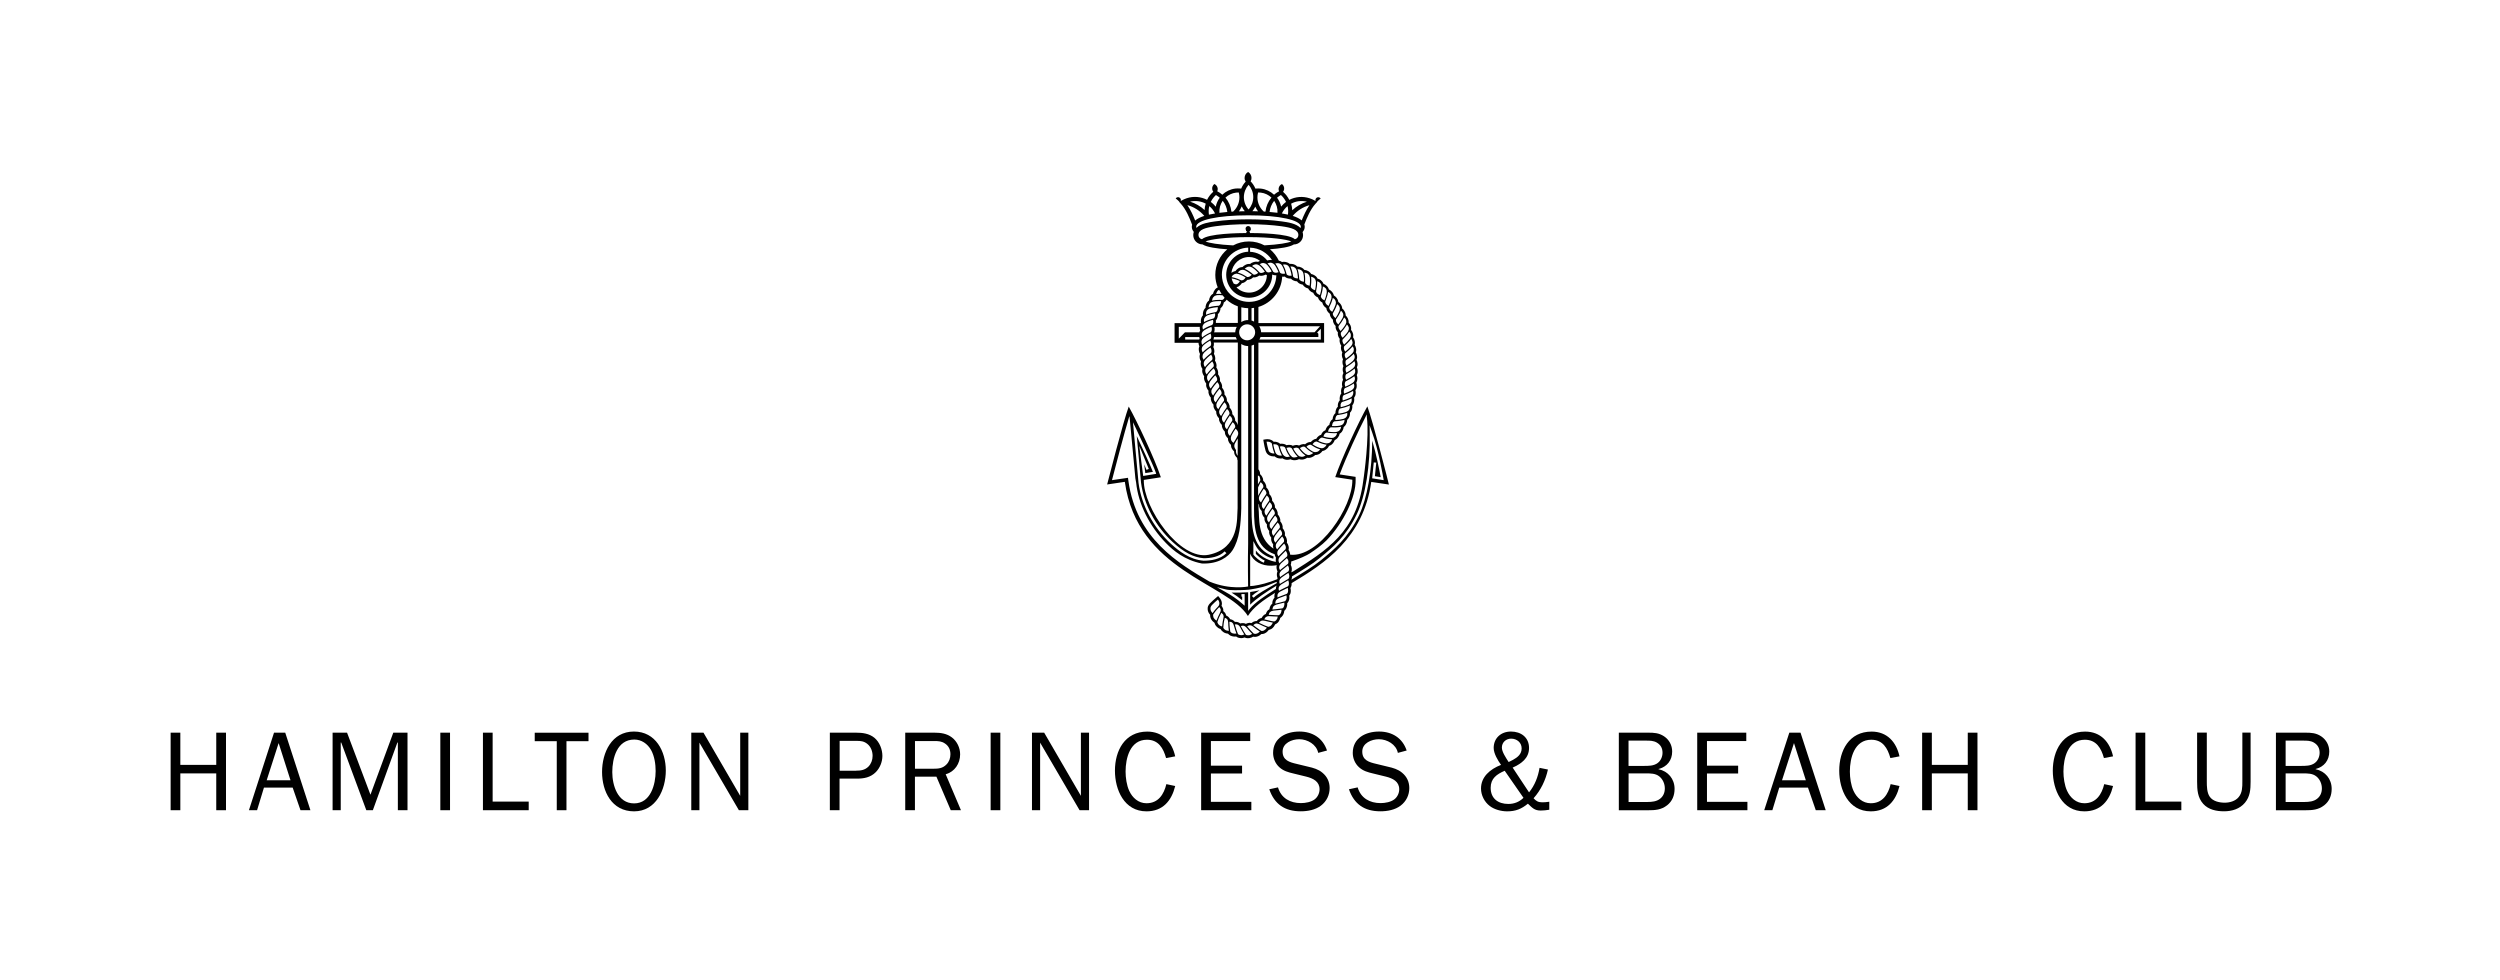 <?xml version="1.0" encoding="utf-8"?>
<!-- Generator: Adobe Illustrator 26.1.0, SVG Export Plug-In . SVG Version: 6.00 Build 0)  -->
<svg version="1.1" id="Logo" xmlns="http://www.w3.org/2000/svg" xmlns:xlink="http://www.w3.org/1999/xlink" x="0px" y="0px"
	 viewBox="0 0 530.97 208.16" style="enable-background:new 0 0 530.97 208.16;" xml:space="preserve">
<style type="text/css">
	.st0{fill:none;}
</style>
<g>
	<path d="M45.93,172.08v-7.82H38.3v7.82h-2.06v-16.47h2.06v6.84h7.63v-6.84H48v16.47H45.93z"/>
	<path d="M65.93,172.08h-2.11l-1.66-4.8h-6.1l-1.46,4.8h-1.73l5.33-16.47h2.38L65.93,172.08z M59.18,157.82l-2.54,7.9h5.06
		L59.18,157.82z"/>
	<path d="M86.57,172.08H84.5V157.7h-0.1l-5.21,14.38h-1.39l-5.33-14.38h-0.1v14.38h-1.73v-16.47h3.07l4.97,13.18l4.85-13.18h3.02
		V172.08z"/>
	<path d="M93.52,172.08v-16.47h2.06v16.47H93.52z"/>
	<path d="M112.29,172.08h-9.72v-16.47h2.06v14.64h7.66V172.08z"/>
	<path d="M120.31,172.08h-2.06v-14.66h-4.68v-1.8h11.42v1.8h-4.68V172.08z"/>
	<path d="M127.87,163.96c0-4.1,2.02-8.59,6.77-8.59c4.63,0,6.77,4.22,6.77,8.28c0,4.03-2.06,8.67-6.74,8.67
		C129.93,172.32,127.87,168.09,127.87,163.96z M139.25,163.77c0-1.46-0.24-3.17-0.98-4.49c-0.74-1.3-2.02-2.21-3.55-2.21
		c-3.67,0-4.68,3.96-4.68,6.91c0,2.83,1.15,6.65,4.63,6.65C138.19,170.64,139.25,166.6,139.25,163.77z"/>
	<path d="M158.95,172.08h-2.02l-8.38-14.35v14.35h-1.73v-16.47h2.59l7.8,13.42v-13.42h1.73V172.08z"/>
	<path d="M176.25,172.08v-16.47h5.52c1.42,0,2.83,0.17,3.96,1.1c1.08,0.91,1.68,2.45,1.68,3.84c0,1.27-0.53,2.59-1.44,3.48
		c-1.1,1.08-2.47,1.34-3.96,1.34h-3.7v6.7H176.25z M181.8,163.68c0.98,0,1.85-0.1,2.62-0.84c0.6-0.6,0.91-1.44,0.91-2.28
		c0-0.98-0.36-1.97-1.15-2.59c-0.7-0.55-1.39-0.62-2.23-0.62h-3.62v6.34H181.8z"/>
	<path d="M201.93,172.08l-3.05-7.13h-4.56v7.13h-2.06v-16.47h6.17c1.34,0,2.64,0.17,3.74,1.01c1.1,0.84,1.75,2.21,1.75,3.6
		c0,1.94-1.15,3.7-3.07,4.22l3.24,7.63H201.93z M198.19,163.27c1.1,0,2.02-0.07,2.83-0.91c0.58-0.58,0.84-1.37,0.84-2.16
		c0-0.96-0.36-1.75-1.15-2.28c-0.72-0.5-1.42-0.53-2.28-0.53h-4.1v5.88H198.19z"/>
	<path d="M210.4,172.08v-16.47h2.06v16.47H210.4z"/>
	<path d="M231.31,172.08h-2.02l-8.38-14.35v14.35h-1.73v-16.47h2.59l7.8,13.42v-13.42h1.73V172.08z"/>
	<path d="M249.6,166.94c-0.77,3.12-2.62,5.38-6.1,5.38c-4.75,0-6.7-4.59-6.7-8.64c0-4.25,2.09-8.3,6.87-8.3
		c3.31,0,5.26,2.23,5.93,5.26l-1.94,0.36c-0.58-2.09-1.61-3.89-4.06-3.89c-3.58,0-4.54,3.89-4.54,6.75c0,1.3,0.22,2.9,0.77,4.1
		c0.67,1.46,1.94,2.64,3.67,2.64c2.52,0,3.7-1.9,4.22-4.06L249.6,166.94z"/>
	<path d="M265.77,172.08h-10.66v-16.47h10.42v1.78h-8.35v5.23h6.62v1.66h-6.62v6.02h8.59V172.08z"/>
	<path d="M271.43,167.23c0.67,2.28,2.57,3.34,4.87,3.34c0.98,0,2.18-0.22,2.95-0.82c0.62-0.48,1.01-1.32,1.01-2.11
		c0-1.66-1.37-2.33-2.81-2.69l-2.74-0.67c-1.1-0.26-2.11-0.53-2.98-1.32c-0.86-0.77-1.34-1.9-1.34-3.05c0-3.17,2.74-4.54,5.59-4.54
		c2.76,0,4.97,1.37,5.86,4.03l-1.87,0.5c-0.36-1.8-2.28-2.9-4.03-2.9c-1.56,0-3.53,0.82-3.53,2.62c0,1.85,1.44,2.26,2.98,2.62
		l2.47,0.6c1.08,0.24,2.16,0.55,3,1.27c1.03,0.84,1.54,1.97,1.54,3.26c0,1.49-0.65,2.83-1.85,3.74c-1.2,0.91-2.81,1.2-4.3,1.2
		c-3.36,0-5.57-1.49-6.67-4.68L271.43,167.23z"/>
	<path d="M288.35,167.23c0.67,2.28,2.57,3.34,4.87,3.34c0.98,0,2.18-0.22,2.95-0.82c0.62-0.48,1.01-1.32,1.01-2.11
		c0-1.66-1.37-2.33-2.81-2.69l-2.74-0.67c-1.1-0.26-2.11-0.53-2.98-1.32c-0.86-0.77-1.34-1.9-1.34-3.05c0-3.17,2.74-4.54,5.59-4.54
		c2.76,0,4.97,1.37,5.86,4.03l-1.87,0.5c-0.36-1.8-2.28-2.9-4.03-2.9c-1.56,0-3.53,0.82-3.53,2.62c0,1.85,1.44,2.26,2.98,2.62
		l2.47,0.6c1.08,0.24,2.16,0.55,3,1.27c1.03,0.84,1.54,1.97,1.54,3.26c0,1.49-0.65,2.83-1.85,3.74c-1.2,0.91-2.81,1.2-4.3,1.2
		c-3.36,0-5.57-1.49-6.67-4.68L288.35,167.23z"/>
	<path d="M329.04,171.98c-0.6,0.1-1.22,0.17-1.82,0.17c-1.34,0-1.82-0.62-2.71-1.46c-1.37,1.13-2.62,1.63-4.42,1.63
		c-1.25,0-2.69-0.38-3.67-1.13c-1.15-0.86-1.87-2.3-1.87-3.72c0-2.47,1.9-4.1,4.25-5.02c-0.67-0.94-1.56-2.4-1.56-3.6
		c0-2.09,1.56-3.48,3.67-3.48c2.14,0,3.84,1.25,3.84,3.48c0,2.21-1.66,3.36-3.48,4.18l3.48,5.26c1.22-1.49,1.92-3.31,2.23-5.21
		l1.78,0.36c-0.48,2.23-1.51,4.39-3.05,6.1c0.53,0.58,0.98,0.86,1.8,0.86c0.41,0,0.94-0.02,1.54-0.12V171.98z M319.58,163.7
		c-1.68,0.74-2.98,1.61-2.98,3.62c0,2.26,1.56,3.43,3.75,3.43c1.25,0,2.33-0.43,3.22-1.3L319.58,163.7z M320.42,161.85l0.91-0.46
		c0.96-0.53,1.85-1.2,1.85-2.45c0-1.22-1.01-2.06-2.23-2.06c-1.1,0-1.97,0.79-1.97,1.9C318.98,159.67,319.82,160.92,320.42,161.85z"
		/>
	<path d="M343.82,172.08v-16.47h6.22c1.27,0,2.28,0.05,3.38,0.77c1.1,0.74,1.73,1.9,1.73,3.24c0,1.87-1.1,3.26-2.9,3.7v0.05
		c2.04,0.43,3.41,2.06,3.41,4.18c0,1.39-0.48,2.62-1.58,3.48c-1.25,0.98-2.54,1.06-4.06,1.06H343.82z M349.07,162.67
		c1.03,0,2.16,0.02,3-0.62c0.67-0.48,1.03-1.37,1.03-2.16c0-0.98-0.38-1.68-1.22-2.18c-0.72-0.41-1.46-0.41-2.28-0.41h-3.72v5.38
		H349.07z M349.92,170.33c0.91,0,1.92-0.1,2.64-0.67c0.7-0.53,1.03-1.32,1.03-2.21c0-0.98-0.43-1.97-1.2-2.57
		c-0.79-0.62-1.82-0.62-2.76-0.62h-3.74v6.07H349.92z"/>
	<path d="M371.13,172.08h-10.66v-16.47h10.42v1.78h-8.35v5.23h6.62v1.66h-6.62v6.02h8.59V172.08z"/>
	<path d="M387.76,172.08h-2.11l-1.66-4.8h-6.1l-1.46,4.8h-1.73l5.33-16.47h2.38L387.76,172.08z M381.02,157.82l-2.54,7.9h5.06
		L381.02,157.82z"/>
	<path d="M403.43,166.94c-0.77,3.12-2.62,5.38-6.1,5.38c-4.75,0-6.7-4.59-6.7-8.64c0-4.25,2.09-8.3,6.87-8.3
		c3.31,0,5.26,2.23,5.93,5.26l-1.94,0.36c-0.58-2.09-1.61-3.89-4.06-3.89c-3.58,0-4.54,3.89-4.54,6.75c0,1.3,0.22,2.9,0.77,4.1
		c0.67,1.46,1.94,2.64,3.67,2.64c2.52,0,3.7-1.9,4.22-4.06L403.43,166.94z"/>
	<path d="M417.93,172.08v-7.82h-7.63v7.82h-2.06v-16.47h2.06v6.84h7.63v-6.84h2.06v16.47H417.93z"/>
	<path d="M448.79,166.94c-0.77,3.12-2.62,5.38-6.1,5.38c-4.75,0-6.7-4.59-6.7-8.64c0-4.25,2.09-8.3,6.87-8.3
		c3.31,0,5.26,2.23,5.93,5.26l-1.94,0.36c-0.58-2.09-1.61-3.89-4.06-3.89c-3.58,0-4.54,3.89-4.54,6.75c0,1.3,0.22,2.9,0.77,4.1
		c0.67,1.46,1.94,2.64,3.67,2.64c2.52,0,3.7-1.9,4.22-4.06L448.79,166.94z"/>
	<path d="M463.29,172.08h-9.72v-16.47h2.06v14.64h7.66V172.08z"/>
	<path d="M478,166.03c0,1.63-0.1,3.14-1.2,4.46c-1.1,1.32-2.76,1.82-4.44,1.82c-1.61,0-3.31-0.34-4.42-1.58
		c-1.2-1.34-1.3-3-1.3-4.71v-10.42h2.06v10.42c0,0.98,0.02,2.33,0.62,3.19c0.67,0.98,2.06,1.27,3.19,1.27
		c1.06,0,2.26-0.34,2.95-1.18c0.79-0.94,0.79-2.16,0.79-3.29v-10.42H478V166.03z"/>
	<path d="M483.38,172.08v-16.47h6.22c1.27,0,2.28,0.05,3.38,0.77c1.1,0.74,1.73,1.9,1.73,3.24c0,1.87-1.1,3.26-2.9,3.7v0.05
		c2.04,0.43,3.41,2.06,3.41,4.18c0,1.39-0.48,2.62-1.58,3.48c-1.25,0.98-2.55,1.06-4.06,1.06H483.38z M488.63,162.67
		c1.03,0,2.16,0.02,3-0.62c0.67-0.48,1.03-1.37,1.03-2.16c0-0.98-0.38-1.68-1.22-2.18c-0.72-0.41-1.46-0.41-2.28-0.41h-3.72v5.38
		H488.63z M489.47,170.33c0.91,0,1.92-0.1,2.64-0.67c0.7-0.53,1.03-1.32,1.03-2.21c0-0.98-0.43-1.97-1.2-2.57
		c-0.79-0.62-1.82-0.62-2.76-0.62h-3.74v6.07H489.47z"/>
</g>
<path d="M265.66,48.57c0-0.31-0.25-0.56-0.56-0.56c-0.31,0-0.56,0.25-0.56,0.56c0,0.31,0.25,0.56,0.56,0.56
	C265.41,49.13,265.66,48.88,265.66,48.57"/>
<path d="M265.09,49.24c0.25,0,0.46-0.2,0.46-0.46c0-0.25-0.21-0.46-0.46-0.46c-0.25,0-0.46,0.2-0.46,0.46
	C264.64,49.04,264.84,49.24,265.09,49.24"/>
<path d="M265.09,49.93c0.21,0,0.38-0.17,0.38-0.38c0-0.21-0.17-0.38-0.38-0.38s-0.38,0.17-0.38,0.38
	C264.72,49.76,264.89,49.93,265.09,49.93"/>
<path d="M265.1,48.33c-0.25,0-0.46,0.2-0.46,0.46c0,0.25,0.21,0.46,0.46,0.46c0.25,0,0.46-0.2,0.46-0.46
	C265.55,48.54,265.35,48.33,265.1,48.33"/>
<path d="M265.09,49.18c-0.21,0-0.38,0.17-0.38,0.38c0,0.21,0.17,0.38,0.38,0.38c0.21,0,0.38-0.17,0.38-0.38
	C265.47,49.35,265.3,49.18,265.09,49.18"/>
<path d="M290.41,86.31c-1.81,3.2-5.5,11.12-6.82,15.02l3.63,0.56c0.13,5.84-7.16,16.59-13.2,15.92c0,0,0-0.01,0-0.01
	c-0.01-0.11-0.03-0.23-0.05-0.33c-0.05-0.24-0.16-0.47-0.3-0.68c0.08-0.3,0.07-0.6-0.03-0.89c-0.06-0.23-0.17-0.45-0.33-0.66
	c0.07-0.3,0.04-0.59-0.06-0.88c-0.07-0.23-0.19-0.45-0.36-0.65c0.05-0.3,0.03-0.6-0.09-0.88c-0.08-0.22-0.21-0.44-0.38-0.63
	c0.04-0.3,0-0.59-0.12-0.86c-0.09-0.22-0.22-0.43-0.39-0.62c0.04-0.3-0.01-0.59-0.14-0.86c-0.09-0.22-0.23-0.42-0.4-0.61
	c0.03-0.3-0.03-0.59-0.16-0.85c-0.09-0.22-0.23-0.42-0.42-0.6c0.02-0.3-0.04-0.58-0.17-0.84c-0.1-0.22-0.24-0.42-0.43-0.6
	c0.02-0.3-0.04-0.58-0.18-0.84c-0.1-0.21-0.24-0.41-0.43-0.58c0.02-0.3-0.05-0.58-0.19-0.84c-0.1-0.21-0.25-0.4-0.45-0.58
	c0.02-0.3-0.05-0.58-0.2-0.84c-0.11-0.21-0.25-0.4-0.45-0.57c0.01-0.3-0.06-0.58-0.21-0.83c-0.1-0.21-0.26-0.4-0.45-0.57
	c0.01-0.3-0.06-0.58-0.21-0.83c-0.07-0.13-0.16-0.25-0.26-0.36c0.04,0.05,0.07,0.11,0.11,0.16v-26.9h13.95v-4.17h-0.01h-13.94v-3.42
	c2.82-0.84,4.9-3.39,5.05-6.44c0.07,0.01,0.15,0.02,0.26,0.02h0.01c0.09,0,0.18-0.01,0.28-0.03c0.11,0.11,0.24,0.19,0.38,0.27
	c0.04,0.02,0.09,0.04,0.15,0.05c0.04,0.01,0.07,0.03,0.14,0.05c0.12,0.04,0.25,0.06,0.37,0.06c0.05,0,0.11,0.01,0.17,0.01
	c0.03,0,0.07,0,0.11,0c0.11,0.13,0.23,0.23,0.35,0.3c0.07,0.05,0.16,0.09,0.24,0.12c0.2,0.09,0.43,0.14,0.69,0.15
	c0.1,0.14,0.21,0.26,0.34,0.36c0.08,0.06,0.17,0.11,0.25,0.15c0.18,0.09,0.39,0.16,0.62,0.19c0.14,0.24,0.33,0.44,0.56,0.57
	c0.17,0.11,0.37,0.19,0.59,0.24c0.12,0.26,0.3,0.47,0.53,0.63c0.16,0.13,0.35,0.22,0.56,0.29c0.07,0.2,0.18,0.38,0.32,0.53
	c0.16,0.19,0.39,0.35,0.68,0.47c0.07,0.27,0.21,0.5,0.4,0.69c0.14,0.15,0.32,0.28,0.53,0.39c0.03,0.16,0.08,0.31,0.16,0.46
	c0.05,0.1,0.12,0.2,0.19,0.28c0.13,0.16,0.29,0.3,0.49,0.42c0.02,0.17,0.06,0.34,0.12,0.48c0.05,0.1,0.1,0.19,0.16,0.27
	c0.07,0.11,0.15,0.2,0.24,0.28c0.06,0.07,0.14,0.13,0.22,0.19c0,0.17,0.04,0.34,0.1,0.49c0.04,0.1,0.09,0.2,0.14,0.28
	c0.11,0.18,0.25,0.35,0.43,0.5c-0.01,0.16,0.01,0.32,0.05,0.48c0.03,0.11,0.08,0.22,0.13,0.31c0.09,0.19,0.22,0.37,0.39,0.53
	c-0.02,0.17-0.01,0.34,0.02,0.49c0.02,0.11,0.06,0.21,0.1,0.3c0.08,0.2,0.2,0.38,0.36,0.56c-0.05,0.27-0.03,0.53,0.06,0.78
	c0.07,0.21,0.18,0.42,0.33,0.62c-0.04,0.17-0.05,0.34-0.03,0.5c0.01,0.11,0.03,0.22,0.06,0.31c0.05,0.21,0.15,0.42,0.29,0.62
	c-0.09,0.27-0.09,0.55-0.03,0.81c0.04,0.21,0.13,0.43,0.26,0.63c-0.06,0.16-0.09,0.33-0.1,0.49c0,0.11,0.01,0.22,0.03,0.32
	c0.03,0.21,0.1,0.42,0.22,0.64c-0.07,0.16-0.11,0.33-0.12,0.5c-0.01,0.11,0,0.22,0.01,0.31c0.02,0.21,0.08,0.43,0.19,0.65
	c-0.08,0.16-0.12,0.33-0.14,0.49c-0.01,0.11-0.02,0.22-0.01,0.31c0.01,0.22,0.06,0.45,0.15,0.67c-0.08,0.15-0.13,0.3-0.17,0.46
	c-0.01,0.07-0.02,0.14-0.02,0.21c-0.02,0.25,0.02,0.51,0.12,0.78c-0.09,0.14-0.16,0.3-0.19,0.46c-0.03,0.1-0.04,0.22-0.04,0.31
	c-0.02,0.21,0.01,0.44,0.08,0.68c-0.1,0.14-0.18,0.3-0.22,0.46c-0.03,0.1-0.05,0.21-0.05,0.32c-0.02,0.2-0.01,0.42,0.04,0.66
	c-0.11,0.14-0.19,0.29-0.25,0.45c-0.02,0.05-0.03,0.1-0.04,0.17l-0.03,0.13c-0.04,0.22-0.04,0.45,0,0.69
	c-0.19,0.21-0.31,0.44-0.37,0.7c-0.05,0.2-0.06,0.42-0.04,0.67c-0.13,0.12-0.24,0.26-0.31,0.41c-0.02,0.04-0.04,0.08-0.05,0.14
	c-0.02,0.04-0.03,0.08-0.06,0.15c-0.04,0.11-0.06,0.23-0.08,0.37c-0.01,0.09-0.02,0.18-0.01,0.29c-0.13,0.11-0.24,0.24-0.32,0.37
	c-0.06,0.09-0.11,0.19-0.14,0.28c-0.08,0.19-0.13,0.4-0.14,0.64c-0.15,0.1-0.26,0.21-0.35,0.32c-0.07,0.09-0.13,0.19-0.17,0.29
	c-0.09,0.17-0.14,0.37-0.18,0.6c-0.16,0.08-0.29,0.19-0.4,0.31c-0.07,0.08-0.13,0.17-0.17,0.24c-0.11,0.17-0.2,0.36-0.25,0.57
	c-0.14,0.06-0.27,0.13-0.39,0.22c-0.08,0.07-0.16,0.14-0.22,0.22c-0.13,0.15-0.23,0.33-0.32,0.55c-0.16,0.04-0.3,0.1-0.43,0.19
	c-0.09,0.06-0.17,0.12-0.23,0.19c-0.14,0.13-0.27,0.28-0.37,0.47c-0.16,0.01-0.3,0.05-0.43,0.11c-0.1,0.04-0.2,0.1-0.27,0.15
	c-0.1,0.07-0.19,0.15-0.26,0.22c-0.06,0.06-0.12,0.12-0.18,0.19c-0.02,0-0.04,0-0.06,0c-0.13,0-0.27,0.02-0.35,0.04
	c-0.11,0.02-0.21,0.06-0.3,0.1c-0.12,0.05-0.23,0.11-0.33,0.19c-0.06,0.04-0.12,0.09-0.18,0.15c-0.11-0.03-0.22-0.04-0.32-0.04
	c-0.05,0-0.09,0-0.12,0.01c-0.11,0.01-0.23,0.03-0.33,0.07c-0.18,0.05-0.35,0.13-0.52,0.23c-0.14-0.05-0.27-0.09-0.41-0.1
	c-0.05-0.01-0.11-0.01-0.16-0.01c-0.06,0-0.12,0.01-0.16,0.01c-0.13,0.01-0.25,0.03-0.37,0.07c-0.07,0.02-0.15,0.05-0.22,0.09
	c-0.14-0.09-0.28-0.14-0.43-0.17c-0.1-0.02-0.2-0.03-0.36-0.03c-0.1,0-0.21,0.01-0.29,0.02c-0.09,0.01-0.18,0.03-0.27,0.05
	c-0.13-0.1-0.28-0.18-0.45-0.23c-0.09-0.02-0.18-0.05-0.27-0.06c-0.1-0.02-0.21-0.03-0.32-0.03c-0.1,0-0.21,0.01-0.31,0.03
	c-0.11-0.11-0.24-0.2-0.38-0.27c-0.1-0.05-0.2-0.09-0.31-0.11c-0.15-0.05-0.32-0.07-0.49-0.07c-0.07,0-0.13,0-0.2,0.01
	c-0.12-0.14-0.26-0.26-0.42-0.34c-0.26-0.14-0.56-0.21-0.89-0.21c-0.14,0-0.29,0.01-0.45,0.04l-0.44,0.08l0.11,0.63
	c0.08,0.44,0.18,1.04,0.37,1.68c0.07,0.23,0.17,0.43,0.31,0.62c0.14,0.17,0.32,0.31,0.54,0.42c0.27,0.13,0.56,0.19,0.87,0.19
	c0.07,0,0.14,0,0.21-0.01c0.16,0.14,0.33,0.25,0.53,0.33c0.11,0.04,0.22,0.08,0.33,0.09c0.14,0.03,0.28,0.05,0.44,0.05
	c0.12,0,0.25-0.02,0.38-0.05c0.16,0.12,0.34,0.21,0.54,0.26c0.08,0.02,0.16,0.04,0.29,0.05l0.08,0.01l0.1,0
	c0.1,0,0.2-0.01,0.33-0.03c0.12-0.02,0.24-0.05,0.37-0.09c0.08,0.04,0.16,0.08,0.25,0.12c0.1,0.04,0.21,0.06,0.36,0.07
	c0.06,0.01,0.11,0.01,0.17,0.01l0.07,0c0.18,0,0.36-0.02,0.54-0.07c0.12-0.03,0.23-0.07,0.35-0.13c0.01-0.01,0.03-0.01,0.04-0.02
	c0.18,0.06,0.38,0.09,0.62,0.09c0.18,0,0.36-0.03,0.52-0.09c0.21-0.06,0.42-0.17,0.61-0.3c0.09,0.02,0.19,0.03,0.3,0.03
	c0.13,0,0.25-0.02,0.35-0.04c0.12-0.03,0.23-0.07,0.34-0.11c0.14-0.06,0.27-0.12,0.4-0.21c0.09-0.06,0.2-0.14,0.3-0.24
	c0-0.01,0.01-0.01,0.01-0.01c0.2,0,0.4-0.04,0.61-0.11c0.09-0.03,0.17-0.07,0.28-0.13l0.07-0.05c0.11-0.07,0.21-0.15,0.33-0.27
	c0.08-0.08,0.16-0.18,0.24-0.29c0.25-0.03,0.46-0.13,0.61-0.22c0.1-0.06,0.2-0.13,0.28-0.21c0.12-0.09,0.22-0.2,0.31-0.31
	c0.08-0.1,0.14-0.21,0.21-0.35c0.19-0.06,0.38-0.15,0.55-0.28c0.1-0.08,0.19-0.17,0.27-0.27c0.16-0.19,0.29-0.41,0.38-0.67
	c0.19-0.09,0.36-0.21,0.51-0.35c0.08-0.09,0.16-0.18,0.22-0.28c0.09-0.12,0.15-0.24,0.22-0.38c0.04-0.11,0.07-0.22,0.09-0.35
	c0.18-0.1,0.33-0.23,0.46-0.39c0.07-0.09,0.14-0.2,0.19-0.31c0.11-0.21,0.19-0.46,0.22-0.73c0.16-0.11,0.3-0.26,0.42-0.44
	c0.04-0.07,0.08-0.14,0.11-0.21c0.14-0.26,0.21-0.55,0.21-0.86c0.2-0.17,0.35-0.39,0.45-0.63c0.12-0.26,0.17-0.56,0.15-0.9
	c0.14-0.14,0.26-0.3,0.34-0.49c0.04-0.1,0.08-0.22,0.1-0.32c0.06-0.24,0.08-0.5,0.05-0.76c0.13-0.15,0.23-0.31,0.29-0.5
	c0.04-0.11,0.07-0.23,0.09-0.33c0.05-0.25,0.05-0.51,0-0.77c0.19-0.25,0.31-0.54,0.33-0.85c0.03-0.24,0.02-0.5-0.05-0.75
	c0.11-0.16,0.19-0.33,0.24-0.52c0.03-0.11,0.04-0.23,0.04-0.33c0.02-0.24-0.02-0.5-0.09-0.75c0.14-0.24,0.22-0.52,0.23-0.85
	c0.01-0.26-0.04-0.51-0.13-0.77c0.09-0.17,0.14-0.34,0.18-0.54c0.02-0.12,0.02-0.24,0.01-0.34c0-0.14-0.02-0.27-0.05-0.41
	c-0.03-0.11-0.07-0.22-0.12-0.33c0.13-0.28,0.18-0.59,0.14-0.89c-0.02-0.24-0.09-0.48-0.21-0.72c0.07-0.18,0.12-0.36,0.12-0.56
	c0-0.12-0.01-0.23-0.03-0.33c-0.04-0.24-0.12-0.48-0.25-0.71c0.1-0.29,0.12-0.59,0.04-0.89c-0.04-0.24-0.14-0.48-0.28-0.71
	c0.05-0.18,0.07-0.38,0.05-0.57c-0.01-0.09-0.02-0.19-0.05-0.28c-0.05-0.26-0.17-0.51-0.34-0.75c0.07-0.31,0.05-0.62-0.06-0.91
	c-0.07-0.23-0.2-0.45-0.37-0.66c0.03-0.19,0.03-0.38,0-0.57c-0.02-0.11-0.06-0.23-0.1-0.33c-0.09-0.23-0.23-0.44-0.41-0.64
	c0.03-0.31-0.03-0.61-0.17-0.89c-0.11-0.23-0.26-0.44-0.46-0.63c0.01-0.19-0.03-0.39-0.09-0.57c-0.04-0.11-0.09-0.23-0.15-0.32
	c-0.06-0.12-0.14-0.23-0.23-0.34c-0.08-0.08-0.16-0.17-0.27-0.25c-0.01-0.19-0.05-0.38-0.12-0.55c-0.04-0.11-0.1-0.22-0.17-0.31
	c-0.13-0.2-0.31-0.39-0.54-0.55c-0.03-0.31-0.16-0.6-0.35-0.84c-0.15-0.2-0.35-0.38-0.59-0.52c-0.04-0.19-0.11-0.37-0.22-0.54
	c-0.07-0.11-0.15-0.21-0.24-0.3c-0.16-0.18-0.36-0.32-0.6-0.44c-0.05-0.19-0.14-0.37-0.26-0.54c-0.07-0.09-0.16-0.18-0.25-0.26
	c-0.18-0.17-0.39-0.3-0.64-0.4c-0.07-0.19-0.17-0.36-0.31-0.51c-0.04-0.04-0.07-0.08-0.13-0.13c-0.03-0.03-0.06-0.05-0.11-0.1
	c-0.12-0.1-0.24-0.18-0.38-0.24c-0.1-0.05-0.21-0.09-0.33-0.12c-0.08-0.18-0.2-0.35-0.35-0.49c-0.09-0.08-0.19-0.15-0.3-0.21
	c-0.21-0.13-0.44-0.23-0.7-0.28c-0.1-0.17-0.23-0.32-0.38-0.44c-0.1-0.09-0.22-0.16-0.33-0.21c-0.22-0.12-0.46-0.19-0.73-0.21
	c-0.16-0.22-0.37-0.39-0.61-0.5c-0.27-0.14-0.58-0.22-0.92-0.22c-0.13-0.15-0.29-0.27-0.45-0.36c-0.11-0.06-0.23-0.1-0.34-0.13
	c-0.18-0.05-0.38-0.08-0.58-0.08c-0.07,0-0.13,0-0.21,0.01c-0.15-0.13-0.33-0.24-0.52-0.31c-0.11-0.04-0.22-0.07-0.31-0.09
	c-0.13-0.03-0.25-0.05-0.38-0.05l-0.08,0c-0.12,0.01-0.24,0.02-0.36,0.05c-0.17-0.13-0.36-0.21-0.55-0.26
	c-0.08-0.02-0.16-0.03-0.24-0.04c0.04,0,0.09,0.01,0.13,0.02c-0.45-0.94-1.1-1.77-1.89-2.43c2.09-0.15,4.19-0.45,5.07-1.02
	c1.08,0,1.96-0.88,1.96-1.97c0-0.24-0.04-0.46-0.1-0.66c0.3-0.35,0.45-0.72,0.45-1.11c0-0.18-0.03-0.34-0.08-0.5
	c0.54-1.44,1.29-3.2,2.36-4.39l0.36-0.4l-0.03-0.02c0.24-0.26,0.5-0.5,0.78-0.71c-0.09-0.14-0.24-0.24-0.42-0.27
	c-0.33-0.05-0.63,0.18-0.69,0.51c-0.02,0.11,0,0.21,0.04,0.31l-0.15-0.09c-0.35-0.21-0.72-0.38-1.11-0.5
	c-1.49-0.5-3.04-0.34-4.34,0.33c-0.18-0.35-0.39-0.69-0.64-1.01c-0.21-0.25-0.44-0.48-0.68-0.7c0.12-0.16,0.2-0.35,0.23-0.56
	c0.05-0.43-0.13-0.84-0.46-1.09c-0.38,0.16-0.66,0.51-0.71,0.94c-0.03,0.22,0.01,0.42,0.09,0.61c-0.29,0.15-0.57,0.32-0.82,0.52
	c-0.08,0.06-0.16,0.14-0.24,0.2c-0.74-0.69-1.7-1.17-2.78-1.3c-0.35-0.04-0.7-0.05-1.05-0.01l-0.13,0.01
	c-0.24-0.57-0.58-1.09-1.02-1.54c0.12-0.21,0.19-0.46,0.19-0.72c0-0.55-0.29-1.02-0.73-1.28c-0.44,0.26-0.74,0.73-0.74,1.28
	c0,0.29,0.09,0.56,0.23,0.78c-0.41,0.43-0.73,0.94-0.95,1.48l-0.2-0.02c-0.35-0.03-0.7-0.03-1.05,0.01
	c-1.06,0.13-2.01,0.59-2.77,1.31c-0.08-0.07-0.16-0.14-0.24-0.21c-0.25-0.2-0.53-0.37-0.82-0.52c0.08-0.19,0.11-0.4,0.09-0.61
	c-0.05-0.43-0.34-0.78-0.71-0.94c-0.32,0.25-0.51,0.65-0.46,1.09c0.03,0.21,0.11,0.4,0.23,0.56c-0.24,0.22-0.48,0.45-0.68,0.7
	c-0.25,0.32-0.47,0.66-0.64,1.01c-1.29-0.66-2.84-0.83-4.34-0.33c-0.38,0.13-0.75,0.3-1.11,0.5l-0.15,0.09
	c0.04-0.1,0.05-0.2,0.04-0.31c-0.05-0.33-0.36-0.56-0.69-0.51c-0.18,0.03-0.32,0.13-0.41,0.27c0.28,0.21,0.54,0.45,0.78,0.71
	l-0.04,0.02l0.36,0.4c1.09,1.21,1.85,3.01,2.39,4.47c-0.04,0.14-0.07,0.27-0.07,0.42c0,0.38,0.14,0.74,0.42,1.08
	c-0.07,0.21-0.11,0.44-0.11,0.69c0,1.08,0.88,1.97,1.97,1.97c0.9,0.59,3.11,0.89,5.26,1.04c-1.56,1.3-2.55,3.25-2.55,5.44h0
	c0,0.94,0.19,1.83,0.52,2.65c-0.18,0.08-0.35,0.2-0.49,0.35c-0.05,0.06-0.1,0.12-0.14,0.18c-0.18,0.23-0.3,0.51-0.37,0.82
	c-0.28,0.16-0.5,0.4-0.64,0.69c-0.11,0.21-0.19,0.46-0.22,0.74c-0.16,0.11-0.29,0.26-0.42,0.45c-0.03,0.04-0.05,0.09-0.09,0.17
	c-0.02,0.03-0.04,0.07-0.07,0.14c-0.06,0.13-0.1,0.28-0.13,0.43c-0.02,0.11-0.02,0.23-0.02,0.36c-0.15,0.14-0.28,0.3-0.37,0.48
	c-0.05,0.1-0.09,0.22-0.12,0.33c-0.08,0.25-0.1,0.51-0.07,0.79c-0.13,0.15-0.24,0.31-0.31,0.49c-0.05,0.11-0.08,0.23-0.1,0.35
	c-0.05,0.25-0.05,0.51,0,0.79c-0.01,0.01-0.01,0.02-0.01,0.03h-5.6v4.17v0h5.08c-0.01-0.1-0.01-0.22,0-0.33
	c-0.01,0.11-0.01,0.23,0,0.34c0.01,0.25,0.08,0.5,0.19,0.74c-0.08,0.18-0.12,0.36-0.13,0.55c-0.01,0.12,0,0.23,0.02,0.34
	c0.03,0.25,0.11,0.5,0.24,0.73c-0.1,0.29-0.12,0.6-0.06,0.9c0.04,0.24,0.14,0.48,0.28,0.71c-0.08,0.25-0.09,0.51-0.04,0.77
	c0.04,0.27,0.15,0.55,0.34,0.81c-0.08,0.31-0.07,0.63,0.04,0.93c0.07,0.22,0.18,0.43,0.33,0.63c-0.07,0.3-0.04,0.61,0.07,0.89
	c0.07,0.22,0.19,0.44,0.36,0.64c-0.05,0.3-0.02,0.6,0.1,0.89c0.08,0.22,0.21,0.43,0.38,0.63c-0.04,0.3,0,0.59,0.12,0.87
	c0.08,0.22,0.22,0.43,0.39,0.62c-0.04,0.3,0.01,0.59,0.14,0.86c0.09,0.22,0.23,0.42,0.41,0.61c-0.03,0.3,0.02,0.59,0.16,0.86
	c0.1,0.22,0.24,0.42,0.42,0.6c-0.02,0.3,0.04,0.59,0.17,0.85c0.1,0.21,0.24,0.41,0.42,0.58c-0.02,0.3,0.04,0.58,0.18,0.84
	c0.1,0.21,0.25,0.41,0.44,0.59c-0.02,0.3,0.05,0.58,0.19,0.84c0.1,0.21,0.25,0.4,0.44,0.58c-0.01,0.3,0.05,0.58,0.2,0.84
	c0.11,0.21,0.25,0.4,0.45,0.57c-0.01,0.3,0.06,0.58,0.2,0.83c0.11,0.21,0.26,0.4,0.45,0.57c-0.01,0.3,0.06,0.58,0.21,0.83
	c0.11,0.2,0.26,0.39,0.45,0.56c-0.01,0.3,0.06,0.58,0.21,0.83c0.11,0.2,0.26,0.39,0.45,0.56c-0.01,0.3,0.07,0.57,0.21,0.83
	c-0.05-0.09-0.08-0.19-0.12-0.28v10.1c-0.18,2.22,0.5,8.55-6.14,9.92c-6.12,1.26-13.92-9.92-13.78-15.9l3.62-0.56
	c-1.29-3.9-5.02-11.82-6.82-15.02c-1.11,2.92-4.59,16.55-4.59,16.55l3.76-0.56c2.64,18.91,21.83,21.55,26.14,28.49
	c1.12-1.83,3.23-3.35,5.79-4.93c0.05-0.1,0.09-0.2,0.17-0.29c-0.11,0.13-0.19,0.27-0.24,0.42c-0.03,0.09-0.06,0.19-0.07,0.28
	c-0.04,0.2-0.04,0.42-0.01,0.65c-0.11,0.12-0.2,0.24-0.26,0.36c-0.05,0.09-0.09,0.19-0.12,0.28c-0.06,0.18-0.09,0.38-0.08,0.62
	c-0.13,0.1-0.24,0.21-0.33,0.35c-0.05,0.09-0.1,0.19-0.14,0.28c-0.07,0.17-0.12,0.35-0.14,0.54c-0.12,0.07-0.23,0.15-0.34,0.25
	c-0.08,0.08-0.14,0.17-0.2,0.26c-0.07,0.11-0.12,0.21-0.15,0.3c-0.03,0.06-0.05,0.13-0.07,0.21c-0.13,0.04-0.25,0.1-0.35,0.18
	c-0.1,0.06-0.18,0.15-0.26,0.24c-0.11,0.12-0.2,0.26-0.29,0.43c-0.14,0.02-0.26,0.05-0.37,0.11c-0.13,0.05-0.25,0.13-0.35,0.22
	c-0.11,0.09-0.21,0.19-0.3,0.32c-0.03,0-0.06,0-0.09,0c-0.17,0-0.34,0.03-0.47,0.09c-0.15,0.04-0.3,0.12-0.39,0.21
	c-0.06,0.04-0.12,0.08-0.19,0.13c-0.12-0.04-0.25-0.06-0.39-0.06c-0.1,0-0.21,0.02-0.31,0.05c-0.16,0.03-0.32,0.09-0.48,0.18
	c-0.13-0.07-0.25-0.12-0.39-0.14c-0.06-0.01-0.12-0.02-0.21-0.02c-0.01,0-0.14,0-0.14,0c-0.1,0-0.19,0.01-0.26,0.02
	c-0.07,0.01-0.13,0.03-0.2,0.05c-0.11-0.09-0.22-0.16-0.31-0.19c-0.03-0.01-0.05-0.02-0.09-0.04l0-0.01l-0.18-0.05
	c-0.12-0.04-0.25-0.05-0.39-0.05c-0.06,0-0.11,0-0.17,0c-0.07-0.09-0.16-0.17-0.27-0.26c-0.08-0.06-0.17-0.11-0.26-0.16
	c-0.1-0.04-0.2-0.08-0.3-0.11c-0.06-0.02-0.13-0.03-0.19-0.04c-0.05-0.13-0.12-0.23-0.2-0.32c-0.06-0.08-0.13-0.13-0.17-0.17
	c-0.07-0.06-0.17-0.15-0.31-0.22c-0.05-0.02-0.1-0.05-0.15-0.07c-0.02-0.11-0.06-0.23-0.1-0.32c-0.06-0.16-0.17-0.31-0.29-0.41
	c-0.06-0.07-0.14-0.14-0.22-0.2c0.01-0.11,0.02-0.22,0-0.35c-0.01-0.11-0.05-0.22-0.1-0.31c-0.06-0.16-0.15-0.31-0.27-0.46
	c0.05-0.17,0.08-0.34,0.08-0.51c-0.01-0.43-0.19-0.84-0.52-1.24l-0.29-0.34l-0.49,0.42c-0.34,0.29-0.8,0.69-1.26,1.17
	c-0.16,0.17-0.29,0.36-0.36,0.54c-0.05,0.11-0.09,0.24-0.1,0.39c-0.01,0.12-0.01,0.24,0,0.34c0.02,0.38,0.2,0.78,0.52,1.13
	c-0.01,0.23,0.02,0.47,0.1,0.68c0.04,0.13,0.1,0.26,0.19,0.37c0.07,0.12,0.17,0.23,0.29,0.36c0.09,0.09,0.19,0.18,0.32,0.27
	c0.01,0.01,0.02,0.01,0.03,0.02c0.04,0.2,0.12,0.43,0.28,0.62c0.08,0.1,0.17,0.19,0.26,0.28c0.12,0.11,0.23,0.2,0.37,0.28
	c0.11,0.06,0.24,0.11,0.38,0.15c0.08,0.15,0.17,0.28,0.29,0.4c0.1,0.1,0.21,0.19,0.31,0.25c0.07,0.05,0.13,0.09,0.21,0.13
	c0.11,0.05,0.22,0.09,0.35,0.13c0.12,0.03,0.25,0.06,0.41,0.07c0.14,0.16,0.3,0.29,0.51,0.41c0.11,0.05,0.23,0.1,0.35,0.13
	c0.19,0.05,0.38,0.08,0.57,0.08c0.09,0,0.19,0,0.3-0.02c0.19,0.15,0.39,0.25,0.59,0.29c0.09,0.02,0.18,0.04,0.28,0.04
	c0.08,0.01,0.16,0.02,0.24,0.02c0.1,0,0.19-0.01,0.3-0.03c0.13-0.02,0.25-0.06,0.38-0.11c0.23,0.11,0.45,0.14,0.62,0.15
	c0.04,0,0.08,0,0.12,0c0.09,0,0.18-0.01,0.27-0.02l0.07-0.01c0.14-0.03,0.27-0.07,0.38-0.11c0.13-0.05,0.25-0.11,0.36-0.18
	c0.12,0.03,0.24,0.04,0.36,0.04c0.16,0,0.32-0.02,0.46-0.06c0.18-0.04,0.35-0.12,0.59-0.27c0.12-0.08,0.23-0.16,0.32-0.26h0.02
	c0.21,0,0.41-0.04,0.6-0.1c0.12-0.04,0.25-0.11,0.36-0.19c0.12-0.07,0.23-0.17,0.33-0.27c0.09-0.08,0.17-0.18,0.26-0.3
	c0-0.01,0.01-0.02,0.02-0.03c0.2-0.04,0.39-0.11,0.58-0.22c0.11-0.06,0.2-0.15,0.29-0.24c0.11-0.1,0.2-0.22,0.28-0.34
	c0.07-0.1,0.13-0.21,0.18-0.33c0-0.01,0.01-0.03,0.02-0.04c0.19-0.08,0.36-0.19,0.51-0.32c0.11-0.09,0.2-0.2,0.27-0.32
	c0.07-0.1,0.13-0.22,0.2-0.37c0.05-0.12,0.09-0.25,0.12-0.37c0.18-0.11,0.33-0.25,0.46-0.43c0.03-0.03,0.05-0.07,0.08-0.12l0.01,0
	l0.09-0.16c0.12-0.23,0.19-0.5,0.21-0.79c0.06-0.05,0.13-0.12,0.19-0.18c0.09-0.1,0.15-0.21,0.2-0.3c0.02-0.03,0.03-0.07,0.05-0.12
	c0.14-0.29,0.21-0.64,0.18-1c0.13-0.14,0.24-0.3,0.31-0.48c0.06-0.12,0.1-0.26,0.12-0.39c0.05-0.24,0.05-0.49,0-0.75
	c0.12-0.16,0.21-0.33,0.28-0.53c0.03-0.11,0.05-0.23,0.05-0.33c0.03-0.25,0-0.5-0.07-0.76c0.17-0.27,0.26-0.58,0.25-0.9
	c0-0.05-0.01-0.1-0.01-0.14c6.96-4.15,15.25-9.54,16.92-21.5l3.75,0.56C295,102.86,291.52,89.23,290.41,86.31 M280.52,72.11h-13.04
	c0.1-0.17,0.18-0.34,0.24-0.53h12.28v-0.7l-0.26-0.26l0.79-0.79V72.11z M280.36,69.29l-1.16,1.28h-11.35
	c-0.03-0.47-0.17-0.91-0.4-1.28H280.36z M279.65,93.75v-0.03l0.01,0.02L279.65,93.75v0.01V93.75z M270.53,96.32
	c-0.22,0-0.43-0.05-0.62-0.14c-0.14-0.07-0.25-0.16-0.34-0.27c-0.09-0.12-0.16-0.26-0.2-0.42c-0.18-0.6-0.28-1.19-0.36-1.62
	L269,93.81c0.08-0.01,0.15-0.01,0.22-0.01c0.23,0,0.44,0.05,0.61,0.14c0.12,0.07,0.23,0.16,0.31,0.27c0,0,0,0,0,0.01l-0.01,0.01
	l0.01,0.07c0.07,0.41,0.19,1.1,0.47,1.82c0.03,0.07,0.06,0.12,0.09,0.18C270.64,96.31,270.58,96.32,270.53,96.32 M271.97,96.77
	L271.97,96.77c-0.15,0-0.29-0.04-0.42-0.08c-0.02-0.01-0.04-0.01-0.06-0.01c-0.14-0.05-0.26-0.14-0.36-0.23c0,0-0.01-0.01-0.02-0.01
	c-0.05-0.05-0.1-0.11-0.14-0.18c-0.03-0.04-0.05-0.1-0.08-0.16c-0.01-0.02-0.02-0.04-0.03-0.06c-0.21-0.56-0.33-1.11-0.4-1.47
	c-0.01-0.07-0.03-0.14-0.04-0.19c0.03-0.01,0.05,0,0.08-0.01c0.08-0.01,0.15-0.02,0.22-0.02c0.11,0,0.21,0.02,0.31,0.04
	c0.06,0.02,0.12,0.03,0.17,0.06c0.12,0.07,0.22,0.15,0.3,0.23l0.05,0.18c0.11,0.42,0.29,1.06,0.63,1.71
	c0.03,0.06,0.07,0.1,0.11,0.16C272.17,96.75,272.06,96.77,271.97,96.77 M273.6,97.04c-0.07,0.01-0.14,0.02-0.21,0.02
	c-0.01,0-0.02,0-0.03,0h-0.01c-0.08,0-0.16-0.02-0.23-0.04c-0.12-0.03-0.21-0.1-0.31-0.16c-0.03-0.02-0.06-0.02-0.08-0.04
	c-0.06-0.04-0.1-0.11-0.15-0.17c-0.04-0.05-0.09-0.1-0.13-0.16c-0.01-0.02-0.03-0.03-0.04-0.05c-0.27-0.51-0.43-1.02-0.54-1.42
	c-0.02-0.06-0.04-0.14-0.05-0.19c0,0,0.01,0,0.01,0c0.03-0.01,0.05,0,0.07-0.01c0.02,0,0.03,0,0.05-0.01
	c0.09-0.02,0.19-0.04,0.27-0.04c0.05,0,0.09,0.02,0.14,0.03c0.08,0.01,0.17,0.01,0.25,0.04c0.11,0.04,0.21,0.1,0.31,0.18l0.04,0.1
	c0.07,0.19,0.17,0.45,0.31,0.75c0.13,0.29,0.3,0.59,0.55,0.93c0.04,0.06,0.1,0.09,0.15,0.14C273.83,96.99,273.72,97.03,273.6,97.04
	 M275.3,97.1c-0.12,0.03-0.23,0.04-0.35,0.05c-0.01,0-0.03,0.01-0.04,0.01c0,0-0.08,0-0.12,0c-0.09-0.01-0.16-0.02-0.22-0.04
	c-0.04-0.02-0.08-0.04-0.12-0.06c-0.03-0.01-0.05-0.02-0.07-0.04C274.38,97,274.37,97,274.37,97c-0.06-0.04-0.11-0.1-0.16-0.16
	c-0.05-0.05-0.11-0.09-0.15-0.15c-0.01-0.01-0.03-0.02-0.04-0.04c-0.23-0.33-0.4-0.61-0.52-0.89c-0.07-0.16-0.13-0.3-0.19-0.43
	c-0.02-0.05-0.04-0.11-0.06-0.16c0-0.01-0.01-0.03-0.01-0.04c0.03-0.01,0.06-0.01,0.09-0.02c0.02-0.01,0.03-0.01,0.05-0.01
	c0.08-0.02,0.16-0.05,0.23-0.06c0.08-0.01,0.16-0.02,0.22-0.02c0.01,0,0.02,0,0.04,0c0.04,0,0.09,0.01,0.14,0.02
	c0.12,0.02,0.22,0.08,0.33,0.15l0.05,0.09c0.11,0.22,0.25,0.46,0.41,0.71c0.2,0.31,0.43,0.6,0.67,0.86c0.05,0.05,0.1,0.09,0.15,0.14
	C275.5,97.03,275.39,97.07,275.3,97.1 M276.95,96.92c-0.15,0.06-0.29,0.1-0.42,0.1h-0.02h-0.03c-0.11,0-0.21-0.03-0.31-0.06
	c-0.03-0.01-0.07-0.01-0.1-0.02c-0.01,0-0.01,0-0.02,0c-0.05-0.02-0.09-0.05-0.13-0.07c-0.07-0.04-0.14-0.09-0.2-0.15
	c-0.02-0.02-0.04-0.03-0.06-0.05c-0.23-0.24-0.45-0.52-0.65-0.82c-0.08-0.13-0.15-0.26-0.23-0.38c-0.03-0.06-0.08-0.13-0.11-0.19
	l0.01-0.01l0.08-0.04l0.04-0.02l0.01,0c0.07-0.04,0.14-0.07,0.21-0.09c0.1-0.03,0.2-0.05,0.3-0.05c0,0,0.01,0,0.01,0
	c0.03,0,0.05,0,0.07,0c0.13,0.02,0.25,0.05,0.35,0.1l0.06,0.08c0.14,0.18,0.3,0.4,0.52,0.65c0.11,0.12,0.23,0.26,0.36,0.38
	c0.14,0.13,0.29,0.25,0.44,0.36c0.05,0.04,0.11,0.07,0.16,0.1C277.16,96.8,277.06,96.88,276.95,96.92 M278.86,96.25
	c-0.07,0.06-0.14,0.12-0.22,0.17c-0.01,0-0.01,0.01-0.02,0.01c-0.12,0.07-0.25,0.13-0.38,0.17c0,0-0.01,0-0.01,0
	c-0.02,0-0.04,0.02-0.06,0.02c-0.07,0.01-0.15,0.03-0.22,0.03h-0.01c-0.04,0-0.09-0.01-0.13-0.02c-0.03,0-0.06-0.01-0.08-0.01
	c-0.01,0-0.02,0-0.02,0c-0.07-0.02-0.13-0.07-0.2-0.1c-0.06-0.03-0.13-0.05-0.19-0.09c-0.02-0.01-0.04-0.01-0.06-0.03
	c-0.14-0.1-0.28-0.22-0.41-0.34c-0.13-0.11-0.24-0.24-0.35-0.36c-0.11-0.12-0.18-0.22-0.27-0.33c-0.05-0.06-0.12-0.14-0.16-0.2
	c0,0,0,0,0.01,0c0.03-0.02,0.05-0.03,0.08-0.05c0.01-0.01,0.02-0.01,0.03-0.02c0.11-0.08,0.23-0.14,0.35-0.18
	c0.08-0.03,0.15-0.06,0.23-0.07l0.07,0c0.09,0,0.18,0.02,0.28,0.05l0.07,0.07c0.17,0.18,0.38,0.36,0.61,0.55
	c0.29,0.23,0.6,0.43,0.92,0.6c0.06,0.03,0.12,0.05,0.19,0.07C278.89,96.23,278.88,96.24,278.86,96.25 M280.18,95.69
	c-0.05,0.05-0.11,0.1-0.17,0.14c-0.01,0.01-0.02,0.02-0.03,0.03c-0.06,0.04-0.13,0.07-0.21,0.1c-0.12,0.04-0.24,0.06-0.35,0.06
	c-0.02,0-0.04,0.01-0.06,0.01c-0.01,0-0.02,0-0.03,0c-0.06,0-0.12-0.01-0.18-0.02c-0.08-0.01-0.16-0.04-0.23-0.07
	c-0.03-0.01-0.06-0.02-0.08-0.03c-0.3-0.16-0.59-0.35-0.88-0.58c-0.12-0.1-0.23-0.19-0.32-0.28c-0.05-0.05-0.09-0.09-0.13-0.13
	c-0.01-0.01-0.03-0.02-0.03-0.03c0.02-0.02,0.03-0.04,0.05-0.05c0.01-0.01,0.02-0.02,0.03-0.03c0-0.01,0.01-0.01,0.01-0.02
	c0.06-0.06,0.12-0.11,0.17-0.15c0.02-0.02,0.05-0.02,0.08-0.04c0.07-0.04,0.14-0.08,0.22-0.1c0.02,0,0.03-0.02,0.05-0.02
	c0,0,0,0,0,0c0.08-0.02,0.15-0.03,0.23-0.03c0.04,0,0.08,0.01,0.12,0.02l0.07,0.05c0.13,0.09,0.39,0.27,0.7,0.44
	c0.28,0.16,0.6,0.3,1,0.43c0.06,0.02,0.13,0.02,0.2,0.03C280.33,95.52,280.26,95.61,280.18,95.69 M281.59,94.73
	c-0.1,0.12-0.21,0.21-0.33,0.29c-0.02,0.01-0.03,0.03-0.05,0.04c-0.12,0.07-0.22,0.11-0.32,0.12c-0.03,0.01-0.06,0.02-0.09,0.02
	c-0.01,0-0.01,0-0.02,0l-0.08,0c-0.04,0-0.07-0.01-0.11-0.02c-0.08-0.01-0.16-0.02-0.23-0.04c-0.03-0.01-0.05,0-0.07-0.01
	c-0.38-0.13-0.68-0.26-0.95-0.41c-0.15-0.09-0.28-0.17-0.4-0.25c-0.05-0.03-0.1-0.06-0.14-0.09c-0.01-0.01-0.03-0.02-0.04-0.02
	c0.02-0.03,0.04-0.04,0.06-0.07c0.01-0.01,0.02-0.02,0.03-0.04c0.05-0.06,0.1-0.13,0.15-0.18c0.1-0.11,0.2-0.19,0.31-0.23
	c0,0,0,0,0.01,0c0.1-0.04,0.21-0.07,0.33-0.07l0.11,0.05c0.38,0.17,1.02,0.47,1.8,0.6c0.07,0.01,0.13,0.01,0.2,0.01
	C281.71,94.54,281.66,94.64,281.59,94.73 M282.79,93.62c-0.01,0.02-0.04,0.04-0.05,0.06c-0.06,0.08-0.12,0.16-0.2,0.23
	c-0.01,0.01-0.02,0.03-0.04,0.04c-0.1,0.07-0.21,0.13-0.32,0.16c-0.03,0.01-0.07,0.01-0.1,0.02c-0.06,0.02-0.12,0.02-0.18,0.03
	c-0.03,0-0.06,0.02-0.1,0.02c-0.03,0-0.07,0-0.1-0.01c-0.03,0-0.07,0-0.1-0.01c-0.6-0.1-1.11-0.3-1.45-0.45
	c-0.05-0.02-0.11-0.04-0.15-0.06c-0.01,0-0.02-0.01-0.03-0.01c0.01-0.03,0.03-0.05,0.05-0.08c0-0.01,0.01-0.02,0.02-0.03
	c0.08-0.16,0.19-0.29,0.31-0.39c0.04-0.03,0.06-0.07,0.11-0.09c0.1-0.07,0.21-0.1,0.33-0.13l0.13,0.04c0.2,0.06,0.46,0.14,0.75,0.2
	c0.36,0.07,0.72,0.12,1.07,0.13l0.07,0c0.04,0,0.08-0.02,0.12-0.02C282.9,93.39,282.85,93.52,282.79,93.62 M283.89,92.3
	c-0.06,0.14-0.15,0.25-0.24,0.35c-0.01,0.02-0.02,0.04-0.04,0.05c-0.08,0.08-0.18,0.14-0.28,0.19c-0.03,0.02-0.05,0.04-0.07,0.05
	c-0.01,0-0.01,0.01-0.02,0.01c-0.05,0.02-0.1,0.03-0.16,0.04c-0.07,0.01-0.15,0.02-0.25,0.02c-0.02,0-0.04,0-0.06,0h-0.02
	c-0.33-0.01-0.68-0.06-1.03-0.13c-0.17-0.03-0.32-0.07-0.45-0.11c-0.06-0.02-0.11-0.03-0.16-0.05c-0.01,0-0.03-0.01-0.04-0.01
	c0.01-0.04,0.02-0.05,0.03-0.09c0.01-0.02,0.01-0.03,0.02-0.04c0.05-0.12,0.1-0.24,0.15-0.33c0.05-0.08,0.11-0.16,0.18-0.21
	c0.08-0.07,0.18-0.12,0.32-0.17l0.16,0.02c0.33,0.05,0.82,0.12,1.38,0.12c0.15,0,0.31-0.01,0.45-0.02c0.06-0.01,0.13-0.02,0.19-0.03
	C283.94,92.1,283.92,92.21,283.89,92.3 M284.6,91.3c-0.01,0.02-0.02,0.04-0.03,0.05c-0.08,0.09-0.18,0.16-0.28,0.22
	c-0.02,0.01-0.04,0.04-0.06,0.05c-0.07,0.04-0.15,0.05-0.22,0.07c-0.07,0.02-0.13,0.04-0.2,0.05c-0.02,0-0.03,0.01-0.05,0.02
	c-0.14,0.01-0.29,0.02-0.44,0.02c-0.41,0-0.79-0.04-1.08-0.08c-0.06-0.01-0.11-0.02-0.16-0.02c-0.01,0-0.02,0-0.03,0
	c0.01-0.03,0.02-0.05,0.02-0.08c0-0.02,0.01-0.03,0.01-0.05c0.05-0.22,0.13-0.41,0.26-0.56c0.01-0.01,0.01-0.02,0.02-0.03
	c0.08-0.09,0.18-0.16,0.3-0.21l0.17,0.01c0.16,0.01,0.37,0.02,0.59,0.02l0.16,0c0.37-0.01,0.73-0.05,1.07-0.1
	c0.07-0.01,0.12-0.05,0.19-0.07C284.81,90.87,284.73,91.11,284.6,91.3 M285.39,89.86c-0.01,0.02-0.01,0.04-0.03,0.06
	c-0.07,0.1-0.15,0.17-0.23,0.24c-0.02,0.02-0.04,0.05-0.06,0.06c0,0-0.01,0.01-0.01,0.01c-0.06,0.04-0.14,0.05-0.21,0.08
	c-0.07,0.02-0.13,0.06-0.2,0.07c-0.02,0-0.03,0.01-0.05,0.02c-0.32,0.06-0.67,0.09-1.03,0.1h-0.16c-0.11,0-0.21,0-0.31-0.01
	c-0.06,0-0.12,0-0.17,0c-0.01,0-0.03,0-0.04,0c0-0.03,0.01-0.05,0.02-0.08c0-0.02,0-0.03,0.01-0.05c0.02-0.14,0.04-0.26,0.08-0.37
	c0.02-0.06,0.05-0.12,0.08-0.17c0.02-0.03,0.03-0.07,0.05-0.09l0,0c0.07-0.1,0.17-0.17,0.29-0.24l0.13-0.01
	c0.41-0.03,1.11-0.07,1.84-0.26c0.06-0.02,0.12-0.04,0.17-0.07C285.57,89.42,285.51,89.65,285.39,89.86 M286.12,88.21
	c-0.02,0.06-0.04,0.12-0.06,0.17c-0.06,0.12-0.14,0.22-0.24,0.31c-0.02,0.02-0.04,0.05-0.06,0.06c-0.06,0.04-0.13,0.07-0.2,0.11
	c-0.06,0.03-0.12,0.07-0.2,0.09c-0.02,0.01-0.03,0.02-0.05,0.02c-0.57,0.15-1.12,0.2-1.51,0.23c-0.06,0-0.12,0.01-0.17,0.01
	c-0.01,0-0.02,0-0.03,0c0-0.03,0.01-0.05,0.01-0.08c0-0.02,0-0.03,0-0.05c0-0.18,0.03-0.33,0.09-0.47c0.02-0.06,0.04-0.12,0.07-0.18
	c0.06-0.1,0.15-0.19,0.25-0.27l0.16-0.02c0.44-0.06,1.1-0.16,1.78-0.4c0.06-0.02,0.12-0.05,0.18-0.08c0.01,0.13,0.02,0.26,0,0.38
	C286.16,88.1,286.14,88.15,286.12,88.21 M286.61,86.85c-0.01,0.02-0.01,0.04-0.02,0.06c-0.02,0.04-0.06,0.07-0.08,0.11
	c0,0.01-0.01,0.01-0.01,0.02c-0.03,0.05-0.06,0.09-0.1,0.13c-0.02,0.02-0.03,0.05-0.05,0.07c-0.06,0.05-0.14,0.08-0.21,0.12
	c-0.06,0.03-0.11,0.07-0.18,0.1c-0.02,0.01-0.03,0.02-0.04,0.03c-0.54,0.19-1.06,0.29-1.47,0.35c-0.05,0.01-0.11,0.02-0.16,0.02
	c-0.01,0-0.02,0-0.03,0c0-0.03,0-0.05,0-0.08c0-0.02,0-0.03,0-0.05c0-0.09-0.01-0.18,0-0.26c0.02-0.17,0.05-0.3,0.11-0.41
	c0,0,0,0,0-0.01c0.05-0.11,0.14-0.2,0.24-0.28l0.1-0.02c0.67-0.14,1.27-0.32,1.81-0.55c0.06-0.03,0.12-0.06,0.17-0.09
	C286.7,86.4,286.68,86.65,286.61,86.85 M287.04,85.3c0,0.02,0,0.04-0.01,0.06c-0.04,0.11-0.11,0.19-0.18,0.27
	c-0.02,0.02-0.03,0.05-0.05,0.08c-0.05,0.06-0.13,0.09-0.19,0.14c-0.06,0.04-0.11,0.08-0.18,0.11c-0.02,0.01-0.02,0.02-0.04,0.02
	c-0.44,0.18-0.91,0.33-1.43,0.45c-0.06,0.01-0.12,0.03-0.18,0.05c-0.01,0-0.02,0.01-0.03,0.01c-0.01-0.03,0-0.05-0.01-0.08
	c0-0.02,0-0.03,0-0.05c-0.04-0.27-0.03-0.5,0.06-0.67c0-0.01,0.01-0.01,0.01-0.02c0.05-0.11,0.13-0.21,0.21-0.29l0.17-0.05
	c0.42-0.13,1.05-0.32,1.7-0.64c0.06-0.03,0.11-0.06,0.16-0.1C287.11,84.84,287.11,85.08,287.04,85.3 M287.21,84.08
	c-0.02,0.03-0.03,0.05-0.04,0.08c-0.05,0.05-0.12,0.1-0.17,0.14c-0.06,0.04-0.1,0.09-0.17,0.12c-0.01,0.01-0.03,0.02-0.04,0.03
	c-0.52,0.26-1.03,0.43-1.42,0.55c-0.05,0.02-0.11,0.03-0.16,0.05c-0.01,0-0.02,0.01-0.03,0.01c-0.01-0.03-0.01-0.05-0.01-0.08
	c0-0.02,0-0.03-0.01-0.05c-0.04-0.18-0.04-0.34-0.01-0.5c0.01-0.06,0.01-0.13,0.03-0.18c0.04-0.12,0.11-0.22,0.2-0.32l0.2-0.08
	c0.41-0.15,1.02-0.38,1.62-0.73c0.06-0.03,0.11-0.07,0.16-0.11c0.04,0.13,0.07,0.25,0.07,0.37
	C287.43,83.65,287.35,83.88,287.21,84.08 M287.62,82.15c-0.01,0.02,0,0.04-0.01,0.06c-0.03,0.11-0.09,0.2-0.15,0.29
	c-0.02,0.02-0.02,0.06-0.04,0.08c-0.05,0.06-0.12,0.11-0.18,0.16c-0.05,0.05-0.1,0.09-0.16,0.13c-0.01,0.01-0.02,0.02-0.04,0.03
	c-0.48,0.28-0.97,0.48-1.38,0.63c-0.05,0.02-0.11,0.04-0.16,0.06c-0.01,0-0.02,0.01-0.03,0.01c-0.01-0.03-0.01-0.05-0.02-0.08
	c-0.01-0.02-0.01-0.03-0.01-0.05c-0.05-0.19-0.05-0.37-0.03-0.53c0.03-0.18,0.09-0.35,0.2-0.49l0.08-0.03
	c0.33-0.14,1.01-0.43,1.68-0.87c0.05-0.04,0.1-0.08,0.15-0.12C287.63,81.7,287.66,81.93,287.62,82.15 M287.77,80.43
	c0,0.05,0,0.1-0.01,0.14c-0.02,0.12-0.06,0.24-0.12,0.35c-0.02,0.03-0.02,0.06-0.04,0.09c-0.04,0.06-0.1,0.11-0.16,0.17
	c-0.05,0.05-0.1,0.1-0.16,0.14c-0.01,0.01-0.02,0.02-0.03,0.03c-0.47,0.31-0.96,0.54-1.33,0.71c-0.05,0.02-0.11,0.05-0.16,0.07
	c-0.01,0-0.02,0.01-0.03,0.01c-0.01-0.03-0.01-0.05-0.02-0.08c-0.01-0.02-0.01-0.04-0.02-0.06c-0.08-0.25-0.11-0.47-0.06-0.66l0,0
	c0.03-0.12,0.09-0.23,0.16-0.34l0.15-0.08c0.39-0.2,0.98-0.5,1.56-0.92c0.05-0.04,0.1-0.08,0.14-0.12c0.05,0.12,0.09,0.24,0.11,0.35
	C287.78,80.29,287.77,80.36,287.77,80.43 M287.83,78.96c0,0.02,0.01,0.04,0,0.06c-0.02,0.11-0.07,0.21-0.11,0.3
	c-0.01,0.03-0.02,0.06-0.03,0.09c-0.04,0.07-0.1,0.12-0.15,0.18c-0.05,0.05-0.09,0.11-0.14,0.15c-0.01,0.01-0.02,0.02-0.03,0.03
	c-0.48,0.35-0.94,0.6-1.31,0.79c-0.05,0.02-0.1,0.05-0.15,0.08c-0.01,0-0.02,0.01-0.02,0.01c-0.01-0.03-0.02-0.05-0.03-0.08
	c-0.01-0.02-0.01-0.03-0.02-0.05c-0.07-0.17-0.1-0.33-0.1-0.48c0-0.2,0.04-0.38,0.15-0.55l0.18-0.1c0.38-0.21,0.94-0.54,1.48-0.99
	c0.05-0.04,0.09-0.09,0.13-0.13c0.05,0.11,0.1,0.21,0.12,0.32c0.02,0.09,0.02,0.18,0.02,0.27C287.83,78.9,287.84,78.93,287.83,78.96
	 M287.79,77.04c0.07,0.25,0.04,0.49-0.06,0.71c-0.01,0.03-0.01,0.06-0.03,0.08c-0.04,0.06-0.09,0.12-0.14,0.18
	c-0.05,0.05-0.08,0.11-0.14,0.16c-0.01,0.01-0.02,0.03-0.03,0.04c-0.44,0.36-0.9,0.64-1.27,0.86c-0.05,0.03-0.11,0.07-0.16,0.09
	c0-0.01,0-0.01-0.01-0.01c-0.01-0.03-0.02-0.05-0.03-0.08c0-0.01-0.01-0.02-0.01-0.03c-0.09-0.21-0.14-0.42-0.12-0.61
	c0-0.02-0.01-0.04,0-0.06c0.01-0.13,0.06-0.25,0.12-0.36l0.2-0.13c0.36-0.23,0.91-0.59,1.41-1.05c0.05-0.05,0.09-0.09,0.13-0.14
	C287.7,76.81,287.76,76.92,287.79,77.04 M287.73,75.84c0,0.11-0.04,0.21-0.08,0.32c-0.01,0.03-0.01,0.06-0.02,0.09
	c-0.03,0.07-0.09,0.13-0.14,0.2c-0.04,0.05-0.07,0.11-0.12,0.16c-0.01,0.01-0.02,0.03-0.03,0.04c-0.4,0.38-0.83,0.67-1.2,0.91
	c-0.05,0.03-0.1,0.07-0.14,0.1c-0.01,0.01-0.02,0.01-0.03,0.02c-0.02-0.03-0.02-0.06-0.04-0.09c-0.01-0.02-0.01-0.03-0.02-0.05
	c-0.09-0.18-0.13-0.35-0.14-0.51c-0.01-0.18,0.01-0.35,0.09-0.51l0.07-0.05c0.32-0.23,0.91-0.65,1.46-1.2
	c0.05-0.05,0.09-0.1,0.12-0.15c0.13,0.23,0.21,0.45,0.22,0.67C287.72,75.8,287.73,75.82,287.73,75.84 M287.47,73.87
	c0.09,0.24,0.08,0.48,0.02,0.7c-0.01,0.03-0.01,0.06-0.02,0.09c-0.03,0.07-0.07,0.13-0.12,0.19c-0.04,0.06-0.07,0.12-0.13,0.18
	c-0.01,0.01-0.01,0.02-0.03,0.04c-0.39,0.4-0.8,0.71-1.15,0.97c-0.04,0.03-0.1,0.08-0.14,0.11c-0.01,0.01-0.02,0.02-0.03,0.02
	c-0.02-0.03-0.03-0.06-0.05-0.09c-0.01-0.01-0.01-0.03-0.02-0.04c-0.13-0.23-0.21-0.44-0.2-0.63c0,0,0,0,0,0
	c0-0.12,0.04-0.25,0.09-0.37l0.09-0.07c0.33-0.26,0.87-0.7,1.38-1.27c0.04-0.05,0.08-0.1,0.12-0.15
	C287.35,73.65,287.42,73.76,287.47,73.87 M286.97,71.97c0.15,0.2,0.25,0.42,0.28,0.65c0,0.02,0.02,0.04,0.02,0.06
	c0.01,0.11-0.02,0.22-0.04,0.32c-0.01,0.03,0,0.06-0.01,0.09c-0.02,0.07-0.08,0.14-0.12,0.21c-0.04,0.06-0.06,0.12-0.11,0.18
	c-0.01,0.01-0.01,0.02-0.02,0.03c-0.4,0.45-0.82,0.81-1.12,1.06c-0.04,0.03-0.09,0.07-0.12,0.1c0,0-0.01,0.01-0.02,0.02
	c-0.02-0.03-0.03-0.06-0.05-0.09c-0.01-0.01-0.02-0.03-0.03-0.04c-0.07-0.11-0.13-0.22-0.16-0.33c-0.08-0.23-0.08-0.45,0.01-0.68
	l0.13-0.12c0.32-0.29,0.81-0.73,1.26-1.3C286.91,72.08,286.94,72.02,286.97,71.97 M286.57,70.43c0.09,0.1,0.17,0.2,0.22,0.3
	c0.12,0.23,0.14,0.48,0.1,0.71c-0.01,0.03,0,0.06-0.01,0.09c-0.02,0.07-0.06,0.14-0.1,0.21c-0.03,0.06-0.06,0.12-0.1,0.19
	c-0.01,0.01-0.01,0.03-0.02,0.04c-0.37,0.46-0.75,0.83-1.06,1.11c-0.04,0.04-0.09,0.09-0.13,0.12c0,0,0-0.01-0.01-0.01
	c-0.02-0.02-0.03-0.05-0.05-0.07c-0.01-0.01-0.02-0.03-0.03-0.04c-0.11-0.16-0.19-0.31-0.22-0.47c-0.01-0.05-0.03-0.1-0.04-0.14
	c-0.01-0.12,0-0.25,0.04-0.37l0.13-0.13c0.14-0.14,0.32-0.32,0.5-0.53c0.13-0.14,0.24-0.27,0.34-0.39c0.12-0.15,0.23-0.3,0.33-0.45
	C286.51,70.54,286.54,70.49,286.57,70.43 M286.07,68.91c0.19,0.19,0.32,0.4,0.38,0.61c0,0.02,0.02,0.04,0.02,0.05
	c0.02,0.11,0,0.22-0.01,0.33c-0.01,0.03,0,0.06,0,0.09c-0.02,0.08-0.06,0.15-0.09,0.22c-0.03,0.06-0.05,0.13-0.08,0.19
	c-0.01,0.01-0.01,0.03-0.02,0.04c-0.1,0.14-0.2,0.29-0.32,0.43c-0.1,0.12-0.21,0.25-0.33,0.38c-0.12,0.14-0.23,0.24-0.33,0.35
	c-0.04,0.04-0.09,0.09-0.12,0.12c-0.01,0.01-0.02,0.02-0.02,0.02c-0.03-0.03-0.04-0.05-0.06-0.08c-0.01-0.01-0.02-0.03-0.03-0.04
	c-0.08-0.11-0.16-0.21-0.2-0.32c-0.1-0.22-0.12-0.44-0.07-0.65l0.11-0.13c0.13-0.15,0.3-0.34,0.48-0.57
	c0.24-0.3,0.43-0.59,0.61-0.88C286.02,69.03,286.05,68.97,286.07,68.91 M285.48,67.42c0.1,0.09,0.2,0.18,0.27,0.28
	c0.15,0.21,0.2,0.45,0.19,0.68c0,0.03,0.01,0.06,0,0.09c-0.01,0.07-0.04,0.14-0.07,0.21c-0.02,0.07-0.04,0.14-0.08,0.21
	c-0.01,0.02-0.01,0.03-0.02,0.05c-0.17,0.28-0.36,0.56-0.59,0.85c-0.11,0.14-0.21,0.25-0.31,0.36c-0.04,0.05-0.09,0.11-0.13,0.16
	c0,0-0.01-0.01-0.01-0.01c-0.02-0.02-0.04-0.04-0.06-0.07c-0.01-0.01-0.02-0.02-0.03-0.04c-0.17-0.19-0.29-0.38-0.34-0.57
	c0,0,0,0,0,0c-0.03-0.12-0.02-0.24,0-0.37l0.06-0.08c0.33-0.42,0.71-0.94,1.04-1.58C285.43,67.54,285.46,67.48,285.48,67.42
	 M284.72,66.16c0.03-0.06,0.04-0.12,0.06-0.18c0.09,0.07,0.19,0.14,0.26,0.23c0.06,0.08,0.1,0.16,0.14,0.25
	c0.01,0.03,0.03,0.05,0.05,0.08c0.01,0.02,0.03,0.04,0.03,0.06c0.04,0.11,0.04,0.22,0.04,0.32c0,0.03,0.01,0.06,0.01,0.09
	c0,0.08-0.04,0.15-0.06,0.23c-0.02,0.07-0.03,0.13-0.06,0.2c-0.01,0.01-0.01,0.03-0.01,0.04c-0.29,0.55-0.62,1.02-0.83,1.29
	c-0.04,0.05-0.08,0.11-0.11,0.14c0,0,0-0.01-0.01-0.01c-0.03-0.02-0.04-0.04-0.06-0.06c-0.02-0.01-0.02-0.03-0.04-0.04
	c-0.1-0.09-0.18-0.19-0.25-0.29c-0.12-0.2-0.17-0.41-0.15-0.63l0.1-0.16C284.08,67.37,284.44,66.82,284.72,66.16 M283.97,64.59
	c0.11,0.07,0.22,0.15,0.29,0.23c0.03,0.03,0.04,0.07,0.07,0.1c0.05,0.06,0.09,0.12,0.12,0.19c0.01,0.02,0.03,0.03,0.04,0.05
	c0.04,0.1,0.05,0.22,0.06,0.33c0,0.03,0.02,0.06,0.02,0.09c0,0.07-0.03,0.15-0.04,0.23c-0.01,0.07-0.02,0.13-0.04,0.2
	c-0.01,0.02,0,0.04-0.01,0.05c-0.22,0.53-0.5,0.98-0.73,1.34c-0.04,0.05-0.07,0.11-0.11,0.16c-0.01,0-0.01-0.01-0.01-0.01
	c-0.03-0.02-0.04-0.04-0.06-0.06c-0.01-0.01-0.02-0.02-0.03-0.02c-0.17-0.14-0.29-0.29-0.37-0.46c-0.01-0.03-0.03-0.05-0.04-0.07
	c-0.04-0.11-0.06-0.24-0.06-0.37l0.07-0.12c0.22-0.39,0.56-0.97,0.79-1.67C283.95,64.71,283.96,64.65,283.97,64.59 M283.03,63.45
	c0.02-0.06,0.03-0.12,0.03-0.19c0.12,0.07,0.23,0.14,0.32,0.22c0.19,0.18,0.29,0.4,0.33,0.63c0.01,0.03,0.02,0.06,0.02,0.09
	c0,0.07-0.01,0.15-0.02,0.22c-0.01,0.07-0.01,0.14-0.03,0.21c0,0.02,0,0.03-0.01,0.05c-0.18,0.55-0.43,1.03-0.63,1.38
	c-0.03,0.05-0.05,0.1-0.08,0.14c0,0.01-0.01,0.02-0.02,0.03c-0.03-0.02-0.05-0.04-0.08-0.06c-0.01-0.01-0.02-0.02-0.04-0.03
	c-0.07-0.05-0.14-0.09-0.19-0.15c-0.11-0.1-0.2-0.22-0.25-0.34c0,0,0,0,0,0c-0.05-0.11-0.07-0.23-0.08-0.36l0.04-0.09
	C282.57,64.77,282.84,64.16,283.03,63.45 M282.04,62.19c0.01-0.06,0.01-0.13,0.01-0.19c0.07,0.03,0.14,0.07,0.21,0.11
	c0.03,0.02,0.06,0.04,0.1,0.06c0.11,0.08,0.2,0.18,0.28,0.3c0.01,0.01,0.01,0.01,0.02,0.02c0.06,0.1,0.09,0.21,0.11,0.31
	c0.01,0.03,0.03,0.06,0.03,0.09c0.01,0.08,0,0.16,0,0.23c0,0.07,0,0.14-0.02,0.21c0,0.01,0,0.03,0,0.04
	c-0.15,0.57-0.36,1.06-0.53,1.44c-0.02,0.05-0.05,0.1-0.07,0.15c0,0.01-0.01,0.02-0.01,0.02c-0.03-0.01-0.04-0.03-0.07-0.05
	c-0.02-0.01-0.03-0.02-0.04-0.03c-0.15-0.09-0.27-0.19-0.37-0.3c-0.13-0.15-0.21-0.32-0.23-0.52l0.05-0.14
	c0.07-0.19,0.16-0.44,0.25-0.72C281.9,62.85,281.99,62.51,282.04,62.19 M280.95,61.02c0.01-0.07,0-0.13,0-0.19
	c0.25,0.09,0.46,0.23,0.6,0.4c0.01,0.02,0.04,0.03,0.05,0.04c0.07,0.09,0.1,0.2,0.13,0.31c0.01,0.03,0.03,0.05,0.04,0.08
	c0.02,0.08,0.01,0.16,0.01,0.24c0,0.07,0.01,0.13,0,0.21c0,0.02,0,0.03,0,0.05c-0.05,0.31-0.13,0.64-0.25,1.01
	c-0.05,0.17-0.11,0.32-0.16,0.45c-0.02,0.05-0.04,0.1-0.06,0.15c0,0.01-0.01,0.02-0.01,0.03c-0.03-0.01-0.04-0.03-0.07-0.04
	c-0.02-0.01-0.03-0.02-0.04-0.02c-0.13-0.06-0.24-0.13-0.33-0.21c-0.18-0.16-0.29-0.34-0.33-0.57l0.02-0.08
	C280.69,62.44,280.88,61.77,280.95,61.02 M279.53,61.77c0.04-0.2,0.09-0.46,0.14-0.76c0.04-0.27,0.09-0.67,0.09-1.08
	c0-0.07-0.01-0.13-0.02-0.19c0.11,0.03,0.21,0.06,0.3,0.1c0.13,0.06,0.23,0.16,0.33,0.25c0.01,0.01,0.04,0.02,0.05,0.04
	c0.08,0.09,0.12,0.19,0.16,0.29c0.01,0.03,0.04,0.05,0.05,0.08c0.02,0.07,0.02,0.15,0.03,0.23c0.01,0.07,0.02,0.14,0.02,0.21
	c0,0.02,0.01,0.03,0.01,0.04c-0.05,0.58-0.18,1.1-0.29,1.48c-0.02,0.06-0.03,0.12-0.05,0.17c0,0.01-0.01,0.02-0.01,0.03
	c-0.03-0.01-0.05-0.02-0.07-0.03c-0.02-0.01-0.03-0.01-0.05-0.02c-0.25-0.1-0.45-0.22-0.55-0.36c0,0,0-0.01-0.01-0.02
	c-0.07-0.1-0.12-0.21-0.15-0.33L279.53,61.77z M278.41,60.86c0.06-0.45,0.13-1.13,0.07-1.9c0-0.07-0.02-0.13-0.03-0.19
	c0.26,0.05,0.49,0.15,0.66,0.29c0.02,0.01,0.04,0.02,0.05,0.03c0.08,0.08,0.13,0.18,0.19,0.28c0.02,0.03,0.04,0.05,0.05,0.08
	c0.03,0.07,0.04,0.15,0.05,0.23c0.01,0.06,0.03,0.13,0.04,0.2c0,0.02,0.01,0.04,0.01,0.06c0.01,0.39-0.05,0.78-0.08,1.04
	c-0.02,0.17-0.05,0.33-0.08,0.47c-0.01,0.05-0.02,0.11-0.03,0.16c0,0.01-0.01,0.02-0.01,0.03c-0.03-0.01-0.05-0.02-0.08-0.03
	c-0.02,0-0.03-0.01-0.04-0.02c-0.13-0.04-0.24-0.08-0.34-0.15c-0.03-0.02-0.05-0.04-0.08-0.06c-0.05-0.04-0.11-0.07-0.16-0.12
	c0-0.01-0.01-0.01-0.01-0.02c-0.08-0.08-0.14-0.19-0.18-0.3L278.41,60.86z M254.7,72.11h-2.98v-0.52h2.98
	c0.02,0.1,0.04,0.19,0.08,0.29C254.74,71.95,254.73,72.03,254.7,72.11 M254.72,70.58h-3.03l-0.02,0.02h-0.02l-0.98,1.01l-0.31,0.31
	v-2.5h4.46c0.01-0.1,0.03-0.21,0.06-0.32c-0.03,0.12-0.05,0.24-0.06,0.34c-0.03,0.25,0,0.51,0.08,0.78
	C254.81,70.33,254.77,70.45,254.72,70.58 M257.53,130.22c-0.01-0.01-0.02-0.03-0.04-0.04c-0.01-0.01-0.02-0.03-0.03-0.04
	c-0.22-0.25-0.35-0.52-0.37-0.78c-0.01-0.08-0.01-0.17,0-0.25c0.01-0.08,0.02-0.15,0.05-0.21c0.06-0.13,0.14-0.26,0.26-0.39
	c0.43-0.46,0.88-0.84,1.22-1.13l0.05-0.04c0.2,0.26,0.3,0.53,0.31,0.78c0,0.14-0.02,0.28-0.08,0.41c0,0,0,0.01,0,0.01
	c-0.01,0.03-0.03,0.05-0.05,0.08c-0.05,0.08-0.11,0.16-0.2,0.26l-0.02,0.02l-0.35,0.37c-0.1,0.11-0.18,0.21-0.27,0.32l-0.06,0.07
	c-0.13,0.17-0.24,0.31-0.34,0.45C257.59,130.15,257.55,130.19,257.53,130.22 M258.42,131.69c-0.01,0.04-0.03,0.08-0.04,0.12
	c-0.01,0-0.02-0.01-0.02-0.01c-0.02-0.01-0.05-0.03-0.07-0.04c-0.02-0.01-0.03-0.02-0.05-0.03c0,0,0,0,0,0
	c-0.08-0.05-0.14-0.12-0.22-0.19c-0.09-0.1-0.16-0.18-0.21-0.26c-0.04-0.06-0.07-0.11-0.09-0.17c-0.08-0.22-0.09-0.43-0.05-0.62
	c0.12-0.18,0.29-0.41,0.49-0.66l0.07-0.09c0.08-0.09,0.16-0.19,0.24-0.29l0.37-0.39c0.04-0.04,0.07-0.09,0.11-0.13
	c0.06,0.06,0.1,0.13,0.15,0.19c0.02,0.04,0.06,0.08,0.08,0.12c0.04,0.08,0.08,0.16,0.09,0.23c0.01,0.1,0,0.2-0.01,0.28
	c0,0.02,0,0.04-0.01,0.06c0,0,0,0,0,0c-0.02,0.07-0.06,0.16-0.1,0.24c-0.02,0.06-0.03,0.1-0.07,0.16c-0.01,0.01-0.01,0.02-0.02,0.04
	C258.8,130.75,258.57,131.27,258.42,131.69 M259.64,132.37c-0.03,0.21-0.04,0.39-0.06,0.56c0,0.04-0.01,0.09-0.02,0.13
	c-0.01,0-0.02-0.01-0.03-0.01c-0.03-0.01-0.05-0.02-0.08-0.03c-0.02,0-0.04-0.01-0.06-0.02c-0.09-0.03-0.18-0.05-0.26-0.1
	c-0.15-0.09-0.28-0.21-0.4-0.36c0,0,0,0,0-0.01c-0.08-0.11-0.14-0.24-0.18-0.4l0.03-0.11c0.12-0.43,0.4-1.09,0.72-1.69
	c0.04-0.06,0.06-0.12,0.09-0.18c0.01,0.01,0.02,0.02,0.03,0.02l0.02,0.01c0.1,0.08,0.18,0.15,0.24,0.23
	c0.04,0.05,0.09,0.09,0.12,0.15c0.04,0.09,0.06,0.18,0.07,0.27c0,0.01,0.01,0.02,0.01,0.03c0,0.01,0.01,0.01,0.01,0.02
	c0,0.07-0.01,0.15-0.02,0.22c-0.01,0.08-0.02,0.16-0.04,0.22l0,0.01l-0.02,0.12C259.74,131.78,259.67,132.09,259.64,132.37
	 M260.97,133.98c-0.03,0-0.06-0.01-0.09-0.01c-0.02,0-0.04,0-0.06-0.01c-0.1-0.01-0.2-0.02-0.27-0.04
	c-0.09-0.02-0.18-0.06-0.25-0.09c-0.04-0.02-0.07-0.05-0.1-0.07c-0.04-0.02-0.08-0.06-0.12-0.09c-0.12-0.1-0.21-0.22-0.27-0.34
	l0.01-0.11c0.01-0.23,0.04-0.51,0.08-0.82c0.03-0.27,0.1-0.58,0.17-0.88l0.03-0.12c0.01-0.05,0.02-0.12,0.03-0.18
	c0.09,0.02,0.18,0.05,0.25,0.09c0.01,0,0.03,0.02,0.04,0.03c0.04,0.02,0.07,0.04,0.12,0.08c0.04,0.03,0.08,0.06,0.1,0.1
	c0.06,0.06,0.1,0.15,0.13,0.25c0.01,0.02,0.01,0.04,0.02,0.06v0c0.02,0.06,0.03,0.16,0.04,0.24c0.01,0.06,0.03,0.11,0.03,0.18
	c0,0,0,0.01,0,0.02c0,0.37,0.03,0.73,0.06,1.03c0.02,0.22,0.04,0.38,0.05,0.52c0.01,0.06,0.02,0.14,0.02,0.17
	C260.98,133.98,260.98,133.98,260.97,133.98 M273.76,120.7c0.01,0.07,0.03,0.15,0.03,0.22c0,0.01-0.01,0.01-0.01,0.02
	c-0.02,0.13-0.05,0.26-0.11,0.38l-0.08,0.06c-0.13,0.1-0.31,0.21-0.51,0.34c-0.32,0.21-0.68,0.45-1.04,0.72
	c-0.06,0.04-0.09,0.1-0.14,0.14c-0.12-0.23-0.16-0.45-0.15-0.64c0-0.02,0-0.04,0-0.06c0.01-0.1,0.05-0.19,0.1-0.28
	c0.01-0.02,0.01-0.05,0.03-0.08c0.04-0.07,0.1-0.13,0.16-0.2c0.04-0.05,0.08-0.1,0.13-0.15c0.01-0.01,0.01-0.01,0.02-0.02
	c0.39-0.33,0.79-0.64,1.14-0.91l0.08-0.06l0.12-0.09l0.02-0.01c0.02,0.03,0.03,0.06,0.04,0.1c0.01,0.02,0.01,0.03,0.02,0.05
	c0.06,0.12,0.12,0.24,0.14,0.36C273.76,120.63,273.76,120.67,273.76,120.7 M273.56,118.88c0.06,0.15,0.09,0.3,0.09,0.46c0,0,0,0,0,0
	c0,0.14-0.03,0.27-0.09,0.4l-0.4,0.31c-0.33,0.25-0.74,0.57-1.15,0.91c-0.05,0.04-0.09,0.09-0.14,0.14
	c-0.05-0.08-0.1-0.17-0.13-0.26c-0.05-0.12-0.06-0.24-0.06-0.35c0-0.02-0.01-0.04-0.01-0.05c0.01-0.1,0.04-0.2,0.08-0.29
	c0.01-0.02,0.01-0.05,0.02-0.07c0.03-0.07,0.09-0.14,0.14-0.21c0.04-0.05,0.07-0.11,0.12-0.16c0.01-0.01,0.01-0.01,0.01-0.02
	c0.38-0.36,0.76-0.69,1.06-0.96l0.1-0.09l0.13-0.11c0,0.01,0,0.01,0.01,0.02c0.02,0.03,0.03,0.05,0.04,0.08
	c0.01,0.02,0.02,0.03,0.03,0.05C273.48,118.74,273.53,118.81,273.56,118.88 M273.16,117.11c0.14,0.21,0.24,0.44,0.26,0.66l0,0
	c0.01,0.14-0.02,0.27-0.06,0.4l-0.4,0.35c-0.3,0.27-0.69,0.6-1.07,0.97c-0.05,0.05-0.07,0.1-0.12,0.16
	c-0.07-0.11-0.14-0.21-0.18-0.32c-0.01-0.04-0.01-0.08-0.02-0.12c-0.02-0.07-0.03-0.14-0.03-0.2c-0.01-0.11,0.01-0.23,0.05-0.34
	c0.01-0.03,0.01-0.06,0.02-0.08c0.03-0.07,0.08-0.14,0.12-0.2c0.04-0.06,0.07-0.12,0.12-0.17c0.01-0.01,0.01-0.02,0.02-0.02
	c0.34-0.37,0.7-0.71,0.99-1l0.11-0.11l0.12-0.12c0,0,0.01,0.01,0.01,0.01c0.02,0.02,0.03,0.05,0.05,0.08
	C273.14,117.08,273.15,117.09,273.16,117.11 M272.74,115.46c0.02,0.02,0.03,0.05,0.05,0.07c0.01,0.01,0.02,0.03,0.03,0.04
	c0.08,0.11,0.16,0.22,0.2,0.33c0.1,0.24,0.11,0.48,0.04,0.72c-0.06,0.06-0.27,0.27-0.4,0.39c-0.29,0.28-0.65,0.63-1,1
	c-0.05,0.05-0.08,0.1-0.12,0.15c-0.07-0.1-0.15-0.2-0.19-0.3c-0.09-0.22-0.1-0.43-0.04-0.65c0.01-0.03,0-0.06,0.01-0.08
	c0.03-0.07,0.07-0.14,0.11-0.21c0.04-0.06,0.06-0.12,0.11-0.18c0.01-0.01,0.01-0.01,0.02-0.02c0.38-0.45,0.76-0.85,1.05-1.15
	c0.01-0.01,0.03-0.03,0.04-0.04l0.08-0.09C272.73,115.45,272.73,115.45,272.74,115.46 M264.88,68.88c0.94,0,1.7,0.76,1.7,1.7
	c0,0.94-0.76,1.7-1.7,1.7c-0.94,0-1.7-0.76-1.7-1.7C263.17,69.64,263.93,68.88,264.88,68.88 M263.64,68.4l0-3.13
	c0.47,0.11,0.96,0.18,1.46,0.19v2.52C264.56,67.97,264.06,68.13,263.64,68.4 M265.81,68.08v-2.63l0.54-0.07v2.92
	C266.18,68.2,266,68.13,265.81,68.08 M269.65,113.59c0.07,0.21,0.19,0.41,0.35,0.6c-0.03,0.17-0.04,0.34-0.01,0.51
	c0.02,0.11,0.05,0.23,0.09,0.33c0.07,0.2,0.18,0.4,0.33,0.59c-0.06,0.27-0.05,0.55,0.04,0.81c0.01,0.04,0.03,0.07,0.04,0.11l0,0
	c-3.56-2.32-2.95-6.71-3.2-8.67v-0.83c0.04,0.04,0.07,0.08,0.11,0.12c-0.02,0.29,0.04,0.57,0.17,0.82c0.1,0.21,0.24,0.4,0.42,0.57
	c-0.03,0.29,0.03,0.57,0.16,0.83c0.09,0.2,0.22,0.4,0.4,0.58c-0.03,0.28,0.01,0.56,0.14,0.82c0.09,0.21,0.22,0.41,0.39,0.59
	c-0.04,0.29,0,0.57,0.12,0.82c0.08,0.21,0.2,0.41,0.37,0.59C269.51,113.06,269.55,113.33,269.65,113.59 M270.73,117.72
	c0.01,0.05,0.01,0.09,0.02,0.14c0.05,0.21,0.14,0.42,0.28,0.62c-0.01-0.02-0.02-0.04-0.04-0.06c-0.03,0.15-0.03,0.3-0.03,0.41
	c-0.02,0.16-0.01,0.32,0.03,0.48c0,0.01,0.01,0.02,0.01,0.02l-0.34-0.06c-1.61-0.34-3.04-1.21-3.93-2.35v0.71
	c0.29,0.34,1.28,1.23,1.85,1.37l-0.13,0.51c-0.8-0.2-1.97-1.32-2.2-1.64l-0.05-0.07v-2.88l0.5,0.97c0.67,1.3,2.08,2.34,3.73,2.77
	c0.01-0.15,0.02-0.33,0.06-0.48c-4.32-1.54-4.68-5.65-4.68-10.09V73.4c0.19-0.05,0.36-0.12,0.53-0.2v34.91
	C266.34,112.37,266.69,116.3,270.73,117.72 M265.51,117.54c0.62,1.67,2.48,2.68,4.56,2.61c0.36-0.01,0.73-0.05,1.12-0.11
	c0.01-0.04,0.01-0.08,0.03-0.11c-0.06,0.15-0.1,0.31-0.11,0.48c-0.01,0.11,0,0.22,0.02,0.32c0.02,0.13,0.05,0.26,0.09,0.37
	c0.03,0.09,0.06,0.18,0.11,0.27c-0.07,0.15-0.12,0.3-0.13,0.46c-0.02,0.11-0.02,0.22-0.01,0.31c0.01,0.22,0.06,0.44,0.15,0.67
	c-0.03,0.06-0.05,0.14-0.08,0.21c-1.86,0.77-3.66,1.22-5.02,1.4c-0.21,0-0.72,0.06-0.72,0.06V117.54z M272.32,113.93
	c0.01,0.01,0.01,0.01,0.01,0.01c0.02,0.02,0.03,0.05,0.05,0.07c0.01,0.01,0.02,0.03,0.03,0.04c0.09,0.11,0.16,0.21,0.21,0.32
	c0.11,0.24,0.13,0.48,0.07,0.71l-0.25,0.26c-0.29,0.31-0.69,0.73-1.08,1.2c-0.04,0.05-0.07,0.1-0.11,0.15
	c-0.08-0.1-0.15-0.2-0.2-0.3c-0.1-0.22-0.12-0.43-0.07-0.65c0.01-0.03,0-0.05,0.01-0.08c0.02-0.07,0.06-0.14,0.1-0.21
	c0.03-0.06,0.06-0.12,0.1-0.18c0.01-0.01,0.01-0.02,0.02-0.03c0.32-0.43,0.67-0.81,0.94-1.13l0.06-0.06L272.32,113.93z
	 M271.87,112.46c0.03,0.02,0.04,0.05,0.05,0.07c0.01,0.01,0.02,0.03,0.04,0.04c0.09,0.1,0.17,0.2,0.22,0.31
	c0.12,0.23,0.15,0.47,0.09,0.71l-0.32,0.37c-0.28,0.31-0.63,0.71-0.95,1.14c-0.04,0.05-0.07,0.11-0.1,0.16
	c-0.09-0.1-0.17-0.2-0.22-0.31c-0.05-0.11-0.1-0.22-0.11-0.33c-0.02-0.1,0-0.2,0.02-0.3c0-0.03,0-0.06,0.01-0.08
	c0.02-0.08,0.06-0.15,0.1-0.23c0.03-0.06,0.05-0.12,0.09-0.18c0.01-0.01,0.01-0.02,0.01-0.03c0.34-0.48,0.69-0.9,0.96-1.22
	c0.01-0.01,0.03-0.04,0.04-0.05l0.06-0.08C271.87,112.45,271.87,112.45,271.87,112.46 M271.36,110.97c0,0,0.01,0.01,0.01,0.01
	c0.02,0.02,0.04,0.04,0.06,0.07c0.01,0.01,0.02,0.03,0.03,0.04c0.1,0.1,0.18,0.2,0.24,0.31c0.12,0.23,0.16,0.46,0.11,0.7l-0.21,0.26
	c-0.27,0.33-0.65,0.78-1.01,1.29c-0.04,0.05-0.07,0.11-0.1,0.16c-0.08-0.09-0.17-0.18-0.22-0.28c-0.04-0.08-0.06-0.16-0.09-0.24
	c-0.01-0.03-0.02-0.06-0.03-0.08c-0.02-0.11-0.02-0.22-0.01-0.33c0.01-0.03,0-0.06,0.01-0.09c0.02-0.07,0.05-0.15,0.09-0.22
	c0.03-0.06,0.04-0.13,0.09-0.19c0.01-0.01,0.01-0.02,0.01-0.03c0.3-0.46,0.63-0.88,0.9-1.22l0.02-0.03L271.36,110.97z
	 M270.82,109.51c0,0,0.01,0.01,0.01,0.01c0.02,0.02,0.04,0.04,0.06,0.07c0.01,0.01,0.02,0.03,0.04,0.04c0.1,0.1,0.18,0.2,0.24,0.3
	c0.13,0.22,0.17,0.46,0.13,0.69l-0.27,0.35c-0.26,0.32-0.6,0.76-0.91,1.24c-0.04,0.05-0.06,0.11-0.09,0.16
	c-0.09-0.09-0.17-0.18-0.23-0.28c-0.13-0.21-0.16-0.42-0.14-0.65c0-0.03,0-0.06,0-0.09c0.01-0.07,0.05-0.15,0.08-0.22
	c0.03-0.06,0.04-0.13,0.08-0.19c0.01-0.01,0.01-0.02,0.01-0.03c0.31-0.5,0.64-0.94,0.89-1.27c0.01-0.02,0.03-0.05,0.05-0.06
	L270.82,109.51z M270.25,108.07v-0.01c0.01,0.01,0.01,0.01,0.02,0.02c0.02,0.02,0.04,0.05,0.06,0.07c0.01,0.01,0.02,0.03,0.04,0.04
	c0.1,0.1,0.18,0.19,0.24,0.29c0.13,0.22,0.18,0.45,0.14,0.69l-0.2,0.27c-0.26,0.34-0.61,0.82-0.95,1.35
	c-0.04,0.06-0.06,0.11-0.09,0.17c-0.09-0.09-0.18-0.18-0.24-0.27c-0.13-0.2-0.17-0.42-0.15-0.64c0-0.03-0.01-0.06,0-0.09
	c0.01-0.08,0.04-0.15,0.07-0.22c0.02-0.06,0.04-0.13,0.08-0.19c0-0.01,0-0.02,0.01-0.03c0.3-0.5,0.62-0.95,0.86-1.29
	c0.01-0.01,0.02-0.03,0.03-0.04L270.25,108.07z M269.66,106.64c0.01,0,0.01,0.01,0.01,0.01c0.02,0.02,0.04,0.04,0.06,0.06
	c0.02,0.01,0.02,0.03,0.04,0.04c0.1,0.09,0.18,0.19,0.24,0.28c0.14,0.22,0.19,0.46,0.16,0.7l-0.2,0.29
	c-0.25,0.34-0.59,0.82-0.9,1.34c-0.03,0.06-0.06,0.11-0.08,0.17c-0.09-0.09-0.18-0.17-0.24-0.27c-0.13-0.2-0.18-0.42-0.17-0.64
	c0-0.03-0.01-0.06,0-0.09c0.01-0.07,0.04-0.15,0.07-0.23c0.02-0.06,0.04-0.13,0.07-0.19c0.01-0.01,0.01-0.02,0.01-0.03
	c0.29-0.51,0.6-0.96,0.84-1.3c0.01-0.01,0.02-0.03,0.03-0.04L269.66,106.64z M269.05,105.22c0.01,0,0.01,0.01,0.01,0.01
	c0.03,0.02,0.04,0.04,0.06,0.06c0.01,0.01,0.02,0.02,0.04,0.04c0.1,0.09,0.19,0.19,0.25,0.28c0.14,0.22,0.19,0.45,0.17,0.69
	l-0.2,0.29c-0.24,0.35-0.58,0.83-0.88,1.37c-0.03,0.06-0.05,0.11-0.08,0.17c-0.09-0.09-0.19-0.17-0.25-0.26
	c-0.14-0.2-0.19-0.42-0.18-0.64c0-0.03-0.01-0.06,0-0.09c0.01-0.07,0.04-0.15,0.06-0.22c0.02-0.06,0.04-0.13,0.07-0.19
	c0.01-0.01,0.01-0.02,0.01-0.03c0.28-0.51,0.58-0.96,0.82-1.31c0.02-0.02,0.04-0.05,0.05-0.07L269.05,105.22z M268.42,103.81
	c0,0,0.01,0.01,0.01,0.01c0.03,0.02,0.04,0.04,0.06,0.06c0.01,0.01,0.02,0.03,0.04,0.04c0.1,0.09,0.19,0.18,0.26,0.28
	c0.14,0.21,0.2,0.44,0.17,0.68l-0.17,0.26c-0.25,0.36-0.58,0.85-0.88,1.41c-0.03,0.06-0.05,0.11-0.08,0.17
	c-0.1-0.08-0.19-0.17-0.26-0.26c-0.14-0.2-0.19-0.42-0.19-0.64c0-0.03-0.01-0.06-0.01-0.09c0.01-0.07,0.04-0.15,0.06-0.23
	c0.02-0.07,0.04-0.13,0.07-0.2c0.01-0.01,0.01-0.02,0.01-0.03c0.27-0.51,0.57-0.97,0.8-1.32c0.01-0.01,0.02-0.03,0.03-0.05
	L268.42,103.81z M267.78,102.41c0.01,0,0.01,0.01,0.01,0.01c0.03,0.02,0.04,0.04,0.06,0.06c0.01,0.01,0.02,0.02,0.04,0.04
	c0.21,0.18,0.36,0.39,0.41,0.61c0.03,0.11,0.03,0.23,0.02,0.35l-0.2,0.3c-0.23,0.35-0.56,0.84-0.84,1.38
	c-0.03,0.05-0.05,0.11-0.07,0.16l-0.01-1.57l0-0.1v-0.13c0.01-0.02,0.01-0.03,0.02-0.05c0.09-0.18,0.15-0.31,0.2-0.42
	c0.01-0.02,0.02-0.04,0.03-0.06c0.02-0.04,0.04-0.08,0.05-0.11c0.04-0.09,0.09-0.19,0.16-0.3c0.02-0.04,0.04-0.06,0.06-0.1
	L267.78,102.41z M267.55,101.31c0.1,0.29,0.14,0.7,0.14,0.7l-0.52,0.86l-0.01-1.63l0-0.24
	C267.17,101.01,267.46,101.02,267.55,101.31 M277.53,58.03c0.1,0.04,0.2,0.08,0.27,0.14c0.09,0.08,0.15,0.17,0.21,0.26
	c0.02,0.03,0.05,0.05,0.06,0.07c0.04,0.07,0.05,0.15,0.07,0.22c0.02,0.07,0.05,0.13,0.06,0.21c0,0.02,0.01,0.03,0.01,0.04
	c0.05,0.59,0.02,1.11-0.03,1.51c-0.01,0.06-0.01,0.12-0.02,0.17c0,0.01-0.01,0.02-0.01,0.03c-0.03,0-0.05-0.01-0.08-0.02
	c-0.02,0-0.03-0.01-0.05-0.01c-0.14-0.03-0.27-0.07-0.38-0.12c-0.2-0.1-0.36-0.25-0.45-0.45l0-0.13c0.01-0.21,0.01-0.48,0.01-0.78
	c-0.01-0.18-0.02-0.35-0.03-0.52c-0.02-0.19-0.05-0.37-0.08-0.55c-0.01-0.07-0.04-0.12-0.06-0.19
	C277.23,57.93,277.39,57.97,277.53,58.03 M275.62,57.18c0.16,0,0.31,0.02,0.44,0.06c0.23,0.07,0.4,0.2,0.54,0.37
	c0.02,0.03,0.05,0.05,0.06,0.08c0.04,0.06,0.06,0.12,0.09,0.18c0.03,0.07,0.06,0.13,0.07,0.21c0.01,0.02,0.02,0.04,0.02,0.06
	c0.03,0.17,0.06,0.35,0.08,0.53c0.02,0.16,0.03,0.33,0.03,0.5c0.01,0.18,0,0.33,0,0.48c0,0.06,0,0.11,0,0.16c0,0.01,0,0.02,0,0.03
	c-0.03,0-0.05-0.01-0.08-0.01c-0.02,0-0.03-0.01-0.05-0.01c-0.2-0.02-0.36-0.07-0.5-0.15c-0.15-0.08-0.28-0.19-0.37-0.35l-0.01-0.09
	c-0.02-0.44-0.08-1.12-0.29-1.88c-0.02-0.07-0.07-0.12-0.09-0.18C275.59,57.19,275.61,57.18,275.62,57.18 M274.27,56.6
	c0.11,0,0.21,0.01,0.29,0.03c0.11,0.02,0.2,0.05,0.29,0.1c0.1,0.06,0.18,0.14,0.26,0.22c0.02,0.02,0.05,0.04,0.07,0.06
	c0.05,0.06,0.08,0.13,0.12,0.2c0.03,0.06,0.07,0.12,0.1,0.19c0.01,0.02,0.02,0.03,0.02,0.04c0.12,0.45,0.2,0.94,0.24,1.46
	c0,0.07,0.02,0.13,0.02,0.2c0,0.01,0,0.02,0,0.03c-0.03,0-0.05,0-0.08,0c-0.02,0-0.03,0-0.04,0c-0.16,0-0.3-0.02-0.42-0.06
	c-0.09-0.03-0.17-0.06-0.23-0.1c-0.12-0.07-0.21-0.16-0.29-0.27l0.02-0.01l-0.01-0.09c-0.03-0.2-0.08-0.47-0.15-0.78
	c-0.08-0.34-0.19-0.68-0.32-1.03c-0.03-0.07-0.08-0.11-0.11-0.17C274.12,56.61,274.2,56.6,274.27,56.6 M272.8,56.16
	c0.14,0,0.27,0.03,0.4,0.07c0.02,0.01,0.04,0,0.06,0.01c0.11,0.04,0.2,0.11,0.29,0.18c0.02,0.02,0.05,0.02,0.07,0.05
	c0,0,0.01,0,0.01,0.01c0.05,0.05,0.08,0.13,0.12,0.19c0.04,0.06,0.08,0.11,0.11,0.17c0.01,0.02,0.02,0.03,0.03,0.05
	c0.13,0.33,0.24,0.67,0.31,0.99c0.04,0.17,0.06,0.31,0.09,0.46c0.01,0.05,0.02,0.12,0.03,0.17c0,0.01,0.01,0.03,0.01,0.04
	c-0.03,0-0.05,0-0.08,0.01c-0.01,0-0.03,0-0.04,0c-0.04,0-0.09,0.01-0.13,0.01c-0.04,0-0.09,0-0.13,0
	c-0.14-0.01-0.28-0.04-0.39-0.09c0,0,0,0-0.01,0c-0.11-0.05-0.21-0.13-0.3-0.24c0,0,0,0,0-0.01l0.01-0.01l-0.02-0.07
	c-0.05-0.2-0.13-0.47-0.23-0.77c-0.09-0.26-0.23-0.64-0.43-0.99c-0.03-0.06-0.07-0.11-0.11-0.16
	C272.58,56.19,272.69,56.16,272.8,56.16 M270.89,55.96c0.08-0.03,0.17-0.04,0.27-0.06c0.06-0.01,0.13-0.01,0.19-0.01l0,0
	c0.11,0,0.21,0.01,0.3,0.03c0.11,0.03,0.21,0.08,0.31,0.15c0.02,0.02,0.05,0.03,0.07,0.04c0.05,0.04,0.09,0.09,0.14,0.13
	c0.05,0.06,0.1,0.12,0.14,0.19c0.02,0.02,0.03,0.04,0.04,0.07c0.19,0.34,0.33,0.71,0.41,0.95c0.06,0.17,0.1,0.31,0.14,0.45
	c0.02,0.05,0.04,0.12,0.05,0.17c0,0.01,0.01,0.02,0.01,0.03c-0.03,0.01-0.07,0.01-0.1,0.02c-0.01,0-0.02,0-0.03,0
	c-0.09,0.02-0.18,0.04-0.28,0.04c-0.03,0-0.05-0.01-0.08-0.01c-0.1-0.01-0.2-0.02-0.3-0.05h0c-0.11-0.04-0.21-0.1-0.31-0.19
	l-0.03-0.09c-0.07-0.2-0.18-0.46-0.33-0.76c-0.16-0.34-0.34-0.65-0.54-0.94c-0.04-0.05-0.09-0.1-0.13-0.15
	C270.85,55.97,270.87,55.96,270.89,55.96 M270.75,56.28c0.19,0.27,0.36,0.58,0.52,0.91c0.08,0.16,0.14,0.3,0.2,0.44
	c0.02,0.05,0.04,0.1,0.06,0.15c0,0.01,0.01,0.02,0.01,0.03c-0.04,0.01-0.06,0.02-0.09,0.03c-0.01,0-0.03,0.01-0.04,0.01
	c-0.16,0.05-0.3,0.08-0.42,0.08c-0.01,0-0.03-0.01-0.04-0.01c-0.06,0-0.12-0.01-0.18-0.02c-0.12-0.03-0.23-0.08-0.33-0.15
	l-0.05-0.08c-0.1-0.18-0.23-0.44-0.41-0.72c-0.2-0.31-0.42-0.6-0.65-0.86c-0.04-0.05-0.09-0.09-0.14-0.13
	c0.21-0.1,0.42-0.16,0.62-0.17c0.01,0,0.02,0,0.03,0c0.05,0,0.09,0,0.13,0.01c0.12,0.02,0.22,0.07,0.32,0.12
	c0.03,0.01,0.06,0.02,0.09,0.03c0.07,0.04,0.12,0.1,0.18,0.15c0.05,0.05,0.11,0.09,0.15,0.14
	C270.72,56.25,270.74,56.26,270.75,56.28 M264.54,57.17c-0.06-0.03-0.12-0.04-0.18-0.06c0.07-0.08,0.14-0.16,0.23-0.23
	c0.12-0.09,0.26-0.15,0.39-0.2c0.02-0.01,0.04-0.02,0.06-0.03c0.08-0.02,0.17-0.03,0.26-0.03c0.03,0,0.06,0.01,0.09,0.01
	c0.04,0,0.07,0.01,0.11,0.02c0.05,0.01,0.11,0.01,0.16,0.03c0.08,0.03,0.16,0.07,0.23,0.11c0.02,0.01,0.05,0.02,0.07,0.03
	c0.3,0.19,0.57,0.42,0.81,0.65c0.12,0.12,0.22,0.22,0.32,0.33c0.04,0.05,0.1,0.1,0.15,0.15c0,0-0.01,0-0.01,0.01
	c-0.02,0.02-0.04,0.03-0.06,0.04c-0.01,0.01-0.03,0.02-0.04,0.03c-0.17,0.14-0.35,0.24-0.54,0.28c-0.02,0-0.03,0.01-0.04,0.02
	c-0.05,0.01-0.09,0.01-0.14,0.01c-0.07,0-0.15-0.02-0.22-0.04l-0.06-0.05C265.63,57.8,265.1,57.44,264.54,57.17 M265.86,58.35
	C265.86,58.35,265.85,58.35,265.86,58.35c-0.02,0.03-0.04,0.04-0.06,0.06c-0.01,0.01-0.02,0.02-0.03,0.03c0,0-0.01,0.01-0.01,0.01
	c-0.05,0.06-0.11,0.12-0.17,0.16c-0.11,0.09-0.22,0.15-0.35,0.19c0,0-0.01,0-0.01,0c-0.09,0.02-0.18,0.04-0.27,0.04
	c-0.03,0-0.06-0.01-0.09-0.01l-0.07-0.05c-0.17-0.11-0.41-0.26-0.71-0.42c-0.3-0.16-0.64-0.3-1-0.42c-0.07-0.02-0.13-0.02-0.2-0.03
	c0.08-0.12,0.16-0.23,0.25-0.31c0.03-0.03,0.06-0.03,0.09-0.06c0.07-0.06,0.14-0.11,0.22-0.14c0.02-0.01,0.03-0.03,0.05-0.03
	c0.11-0.04,0.23-0.06,0.34-0.06c0.03,0,0.05-0.01,0.08-0.01h0c0.06,0,0.13,0.01,0.19,0.02c0.08,0.01,0.16,0.04,0.24,0.07
	c0.03,0.01,0.05,0.02,0.07,0.03c0.42,0.2,0.82,0.47,1.21,0.78C265.71,58.24,265.78,58.29,265.86,58.35 M266.94,57.27
	c-0.25-0.23-0.54-0.48-0.85-0.68c-0.06-0.04-0.12-0.05-0.18-0.08c0.09-0.08,0.18-0.16,0.26-0.21c0.14-0.07,0.28-0.11,0.42-0.14
	c0.02,0,0.04-0.02,0.06-0.02c0.05-0.01,0.1-0.01,0.14-0.01c0.06,0,0.13,0.02,0.19,0.04c0.04,0.01,0.07,0.01,0.1,0.02
	c0.06,0.02,0.12,0.05,0.18,0.08c0.07,0.04,0.14,0.07,0.2,0.12c0.02,0.01,0.04,0.02,0.05,0.03c0.44,0.37,0.77,0.79,1.01,1.12
	c0.03,0.04,0.07,0.09,0.1,0.13c0.01,0.01,0.02,0.02,0.02,0.03c-0.02,0.02-0.05,0.02-0.07,0.04c-0.02,0.01-0.04,0.02-0.06,0.03
	c-0.11,0.07-0.22,0.12-0.34,0.15c-0.09,0.03-0.18,0.06-0.28,0.06c-0.11,0-0.22-0.03-0.33-0.07l-0.07-0.08
	C267.35,57.68,267.17,57.49,266.94,57.27 M267.19,55.62c-0.13-0.04-0.27-0.05-0.4-0.05c-0.08,0-0.16,0.01-0.22,0.02
	c-0.12,0.01-0.24,0.04-0.34,0.08c-0.14,0.04-0.27,0.09-0.42,0.17c-0.11,0.06-0.21,0.14-0.31,0.22c-0.07-0.01-0.14-0.01-0.21-0.01
	c-0.13,0-0.27,0.02-0.41,0.05c-0.11,0.03-0.23,0.08-0.32,0.13c-0.13,0.06-0.26,0.13-0.37,0.22c-0.12,0.09-0.2,0.17-0.29,0.26
	c0,0,0,0.01-0.01,0.01c-0.2,0-0.39,0.04-0.59,0.11c-0.11,0.04-0.23,0.1-0.32,0.17c-0.22,0.14-0.41,0.33-0.58,0.57
	c-0.2,0.03-0.4,0.1-0.59,0.21c-0.05,0.03-0.1,0.06-0.16,0.11c-0.03,0.02-0.07,0.05-0.11,0.08c0.2-1.9,1.79-3.38,3.74-3.38
	c0.89,0,1.69,0.32,2.34,0.83C267.47,55.47,267.33,55.53,267.19,55.62 M261.72,58.59c0.09-0.11,0.2-0.2,0.33-0.28
	c0.02-0.01,0.03-0.03,0.05-0.04c0.1-0.06,0.22-0.08,0.33-0.11c0.03-0.01,0.06-0.02,0.08-0.03c0.01,0,0.01-0.01,0.02-0.01l0.08,0
	c0.03,0,0.07,0.01,0.11,0.02c0.08,0.01,0.16,0.02,0.24,0.04c0.02,0.01,0.04,0,0.06,0.01c0.34,0.11,0.66,0.25,0.95,0.4
	c0.15,0.08,0.29,0.16,0.41,0.24c0.05,0.03,0.1,0.06,0.14,0.09c0.01,0.01,0.02,0.02,0.04,0.02c-0.02,0.03-0.04,0.05-0.06,0.07
	c-0.01,0.01-0.02,0.02-0.03,0.04c-0.05,0.07-0.09,0.13-0.15,0.19c-0.1,0.11-0.2,0.19-0.32,0.24c0,0,0,0,0,0
	c-0.09,0.04-0.2,0.06-0.35,0.07l-0.1-0.04c-0.19-0.09-0.44-0.2-0.74-0.31c-0.4-0.15-0.73-0.24-1.05-0.3
	c-0.07-0.01-0.13-0.02-0.19-0.02C261.61,58.77,261.66,58.67,261.72,58.59 M261.62,59.14c0.03,0,0.06,0,0.09,0.01
	c0.3,0.05,0.62,0.14,1,0.28c0.16,0.06,0.31,0.12,0.44,0.18c0.05,0.02,0.1,0.05,0.15,0.07c0.01,0,0.02,0.01,0.03,0.01
	c-0.01,0.03-0.03,0.05-0.04,0.07c-0.01,0.02-0.02,0.03-0.02,0.04c-0.04,0.08-0.08,0.16-0.12,0.21c-0.02,0.02-0.05,0.04-0.07,0.06
	c-0.07,0.08-0.14,0.15-0.23,0.21c-0.1,0.07-0.22,0.1-0.35,0.12l-0.08-0.03c-0.1-0.03-0.24-0.08-0.39-0.12
	c-0.2-0.35-0.37-0.72-0.45-1.13C261.58,59.14,261.6,59.14,261.62,59.14 M262.66,61c0.27-0.07,0.5-0.2,0.69-0.39
	c0.09-0.08,0.17-0.16,0.24-0.24c0.05-0.07,0.1-0.14,0.15-0.22c0.15-0.02,0.29-0.06,0.44-0.12c0.1-0.04,0.19-0.1,0.27-0.16
	c0.1-0.07,0.2-0.15,0.28-0.24c0.05-0.06,0.11-0.12,0.17-0.19h0.02c0.15,0,0.3-0.02,0.43-0.06c0.1-0.03,0.21-0.07,0.29-0.11
	c0.12-0.06,0.23-0.12,0.33-0.21c0.06-0.05,0.12-0.1,0.18-0.16c0.08,0.01,0.15,0.02,0.23,0.02c0.09,0,0.17-0.01,0.26-0.03
	c0.07-0.02,0.13-0.03,0.17-0.05c0.23-0.06,0.44-0.16,0.64-0.32c0.14,0.04,0.28,0.06,0.44,0.06h0.01c0.11,0,0.23-0.02,0.34-0.05
	c0.19-0.04,0.37-0.11,0.55-0.21c0.15,0.07,0.31,0.11,0.47,0.12c-0.07-0.01-0.13-0.03-0.19-0.05c-0.01,2.08-1.7,3.76-3.78,3.76
	c-1.03,0-1.97-0.42-2.65-1.09c0,0,0,0,0,0C262.64,61.04,262.65,61.03,262.66,61 M269,57.74l-0.1-0.14c-0.24-0.34-0.64-0.9-1.2-1.37
	c-0.05-0.04-0.12-0.07-0.17-0.1c0.11-0.07,0.22-0.14,0.33-0.19c0.13-0.05,0.27-0.08,0.4-0.08v-0.05l0.04,0.05
	c0.05,0,0.09,0.02,0.14,0.03c0.02,0,0.03,0.01,0.04,0.01c0.05,0.01,0.1,0.02,0.15,0.03c0.03,0.01,0.06,0.01,0.09,0.02
	c0.07,0.03,0.13,0.09,0.19,0.13c0.06,0.04,0.12,0.08,0.17,0.13c0.01,0.01,0.03,0.02,0.04,0.03c0.22,0.25,0.43,0.52,0.62,0.82
	c0.09,0.15,0.17,0.28,0.24,0.41c0.03,0.05,0.05,0.1,0.08,0.15c0.01,0.01,0.02,0.03,0.02,0.04c-0.03,0.02-0.06,0.02-0.09,0.04
	c-0.02,0.01-0.03,0.01-0.04,0.02c-0.08,0.03-0.15,0.07-0.22,0.09c-0.1,0.03-0.21,0.05-0.3,0.05c-0.01,0-0.02,0-0.03,0
	c-0.02,0-0.04,0-0.06,0C269.22,57.84,269.11,57.8,269,57.74 M270.63,55.42c-0.18-0.1-0.37-0.16-0.58-0.2
	c-0.07-0.01-0.14-0.01-0.21-0.01c-0.06,0-0.12,0-0.17,0.01c-0.26,0.02-0.52,0.08-0.76,0.2c0.08-0.04,0.16-0.06,0.24-0.09
	c-0.87-1.08-2.18-1.79-3.65-1.85l0-0.88c1.96,0.06,3.68,1.11,4.68,2.67C270.34,55.3,270.5,55.34,270.63,55.42 M276.47,46.81
	c-0.46-0.39-1.12-0.71-1.91-0.96c0.93-1.09,2.17-1.9,3.55-2.27C277.42,44.59,276.89,45.75,276.47,46.81 M277.57,42.84
	c-1.16,0.36-2.22,0.98-3.11,1.81c-0.02-0.47-0.1-0.94-0.24-1.39C275.22,42.71,276.4,42.55,277.57,42.84 M273.46,43.77
	c0.15,0.59,0.17,1.2,0.08,1.81c-0.41-0.1-0.85-0.18-1.29-0.25C272.55,44.71,272.96,44.18,273.46,43.77 M271.43,41.83
	c0.19-0.15,0.4-0.29,0.62-0.41c0.19,0.17,0.36,0.35,0.51,0.54c0.23,0.29,0.42,0.59,0.58,0.92c-0.38,0.28-0.73,0.62-1.04,1
	c-0.15-0.69-0.45-1.33-0.87-1.89C271.3,41.94,271.36,41.88,271.43,41.83 M271.32,45.19c-0.55-0.07-1.12-0.13-1.68-0.17
	c0.1-0.87,0.44-1.69,0.98-2.37C271.11,43.37,271.38,44.25,271.32,45.19 M267.09,41.45c0.02-0.19,0.06-0.38,0.11-0.57
	c0.19,0,0.38,0,0.58,0.03c0.88,0.1,1.65,0.49,2.26,1.05c-0.71,0.85-1.15,1.89-1.27,2.99c-0.12-0.01-0.24-0.01-0.36-0.02
	C267.43,44.06,266.93,42.75,267.09,41.45 M267.19,44.88c-0.4-0.01-0.8-0.02-1.19-0.03c0.23-0.3,0.45-0.61,0.61-0.96
	C266.76,44.25,266.96,44.58,267.19,44.88 M265.18,39.25c0.64,0.72,1,1.65,1,2.62c0,0.97-0.36,1.9-1,2.62c-0.64-0.72-1-1.65-1-2.62
	C264.19,40.9,264.55,39.97,265.18,39.25 M263.73,43.83c0.16,0.37,0.39,0.71,0.65,1.03c-0.4,0-0.83,0.02-1.25,0.03
	C263.36,44.56,263.57,44.2,263.73,43.83 M262.53,40.91c0.19-0.02,0.38-0.03,0.57-0.03c0.05,0.19,0.09,0.38,0.11,0.57
	c0.16,1.3-0.34,2.61-1.31,3.49c-0.12,0.01-0.24,0.01-0.36,0.02c-0.12-1.11-0.56-2.15-1.27-2.99
	C260.89,41.39,261.67,41.01,262.53,40.91 M259.69,42.64c0.54,0.68,0.88,1.51,0.98,2.38c-0.57,0.05-1.13,0.1-1.68,0.18
	C258.92,44.28,259.17,43.39,259.69,42.64 M257.74,41.96c0.15-0.19,0.33-0.37,0.51-0.54c0.22,0.12,0.43,0.26,0.62,0.41
	c0.07,0.05,0.13,0.11,0.19,0.17c-0.43,0.57-0.71,1.22-0.85,1.9c-0.31-0.39-0.66-0.73-1.05-1.02
	C257.31,42.56,257.51,42.25,257.74,41.96 M256.84,43.77c0.51,0.42,0.92,0.95,1.22,1.57c-0.45,0.07-0.88,0.16-1.3,0.25
	C256.67,44.97,256.69,44.36,256.84,43.77 M256.08,43.25c-0.14,0.44-0.22,0.9-0.24,1.36c-0.88-0.82-1.94-1.43-3.09-1.78
	C253.92,42.55,255.09,42.72,256.08,43.25 M252.18,43.57c1.4,0.37,2.65,1.18,3.6,2.28c-0.81,0.26-1.48,0.59-1.94,0.99
	C253.42,45.77,252.88,44.59,252.18,43.57 M254.06,48.16c0-1.43,4.57-2.43,11.11-2.43c6.54,0,11.11,1,11.11,2.43
	c0,0.09-0.03,0.18-0.06,0.27c-0.92-0.98-2.73-1.23-3.95-1.4c-2.05-0.29-4.58-0.45-7.12-0.45c-2.54,0-5.07,0.16-7.12,0.45
	c-1.21,0.17-2.99,0.42-3.92,1.37C254.08,48.31,254.06,48.23,254.06,48.16 M255.28,50.81c-0.42-0.09-0.74-0.44-0.74-0.89
	c0-1.14,1.39-1.56,3.63-1.87c1.87-0.26,4.35-0.43,6.98-0.43c2.63,0,5.11,0.17,6.98,0.43c2.24,0.31,3.63,0.74,3.63,1.87
	c0,0.44-0.32,0.8-0.74,0.89c-1.32-1.22-7.74-1.32-9.87-1.32C263.02,49.49,256.6,49.6,255.28,50.81 M256.05,51.28
	c0.86-0.41,4.21-0.92,9.1-0.92c4.89,0,8.24,0.51,9.1,0.92c-0.64,0.31-2.67,0.67-5.7,0.83c-0.99-0.52-2.1-0.83-3.29-0.83
	c-1.21,0-2.35,0.3-3.35,0.84C258.8,51.96,256.7,51.6,256.05,51.28 M258.5,61.94c0.04-0.06,0.07-0.13,0.12-0.19
	c0.08-0.08,0.18-0.13,0.28-0.18c0.01-0.01,0.02-0.01,0.03-0.02c0.16,0.31,0.33,0.6,0.52,0.88c-0.14-0.01-0.27-0.02-0.41-0.02
	c-0.19,0-0.38,0.01-0.56,0.02c-0.07,0.01-0.13,0.02-0.19,0.03C258.33,62.27,258.4,62.1,258.5,61.94 M257.5,63.47
	c0.01-0.02,0.02-0.04,0.03-0.06c0.04-0.1,0.09-0.18,0.14-0.26c0.08-0.1,0.17-0.19,0.27-0.26c0.03-0.02,0.05-0.04,0.08-0.06
	c0.07-0.04,0.14-0.05,0.22-0.07c0.07-0.02,0.13-0.05,0.21-0.06c0.02,0,0.03-0.01,0.04-0.01c0.18-0.01,0.36-0.02,0.54-0.02
	c0.2,0,0.42,0.02,0.63,0.05c0.13,0.17,0.27,0.33,0.42,0.49c-0.05,0.11-0.1,0.21-0.17,0.28c0,0,0,0,0,0
	c-0.09,0.09-0.19,0.16-0.3,0.21l-0.13,0c-0.15-0.01-0.33-0.01-0.54-0.01c-0.49,0-0.92,0.04-1.32,0.11
	c-0.07,0.01-0.12,0.05-0.19,0.07C257.44,63.73,257.46,63.6,257.5,63.47 M259.02,80.08c-0.07-0.21-0.18-0.41-0.33-0.6
	c0.04-0.17,0.05-0.35,0.02-0.51c-0.01-0.11-0.04-0.22-0.07-0.31c-0.06-0.21-0.16-0.42-0.31-0.62c0.04-0.17,0.06-0.34,0.05-0.51
	c-0.01-0.11-0.03-0.23-0.06-0.32c-0.05-0.21-0.14-0.41-0.28-0.61c0.05-0.17,0.07-0.33,0.07-0.5c0-0.1-0.01-0.22-0.04-0.31
	c-0.04-0.21-0.12-0.43-0.25-0.64c0.1-0.26,0.13-0.53,0.08-0.8c-0.03-0.22-0.1-0.43-0.21-0.65c0.1-0.22,0.14-0.44,0.13-0.67
	c0-0.09-0.01-0.18-0.03-0.28l0,0h5.11v17.54c-0.03-0.13-0.08-0.25-0.14-0.37c-0.1-0.21-0.25-0.4-0.43-0.57
	c0.02-0.29-0.05-0.57-0.18-0.82c-0.1-0.21-0.24-0.4-0.42-0.57c0.02-0.29-0.04-0.57-0.17-0.82c-0.1-0.21-0.23-0.4-0.41-0.57
	c0.03-0.29-0.03-0.57-0.16-0.82c-0.09-0.21-0.23-0.4-0.41-0.58c0.03-0.29-0.02-0.57-0.14-0.82c-0.09-0.21-0.22-0.4-0.39-0.59
	c0.02-0.18,0.02-0.35-0.02-0.52c-0.02-0.1-0.06-0.21-0.1-0.3c-0.08-0.21-0.21-0.41-0.38-0.59c0.03-0.18,0.02-0.35-0.01-0.52
	c-0.02-0.11-0.05-0.22-0.09-0.31c-0.08-0.21-0.2-0.41-0.36-0.6c0.03-0.17,0.03-0.34,0.01-0.52
	C259.09,80.28,259.06,80.18,259.02,80.08 M257.91,69.43c0.1-0.13,0.18-0.26,0.24-0.42C258.09,69.16,258.01,69.29,257.91,69.43
	l4.77-0.01c-0.19,0.35-0.31,0.74-0.33,1.16h-4.51c0.03-0.07,0.07-0.13,0.09-0.21c0.02-0.1,0.04-0.21,0.04-0.3
	C257.99,69.87,257.97,69.65,257.91,69.43 M257.84,71.5c0,0.03-0.01,0.06-0.01,0.09h4.64c0.06,0.19,0.14,0.36,0.23,0.52h-5
	c0.04-0.1,0.09-0.21,0.11-0.31C257.84,71.69,257.84,71.59,257.84,71.5 M258.23,68.58c0.01-0.09,0.02-0.17,0.02-0.26
	c0-0.09-0.01-0.18-0.03-0.27c0.12-0.12,0.2-0.25,0.26-0.38c0.05-0.1,0.09-0.21,0.11-0.31c0.04-0.13,0.06-0.25,0.07-0.37
	c0-0.08,0-0.17,0-0.26c0.22-0.19,0.37-0.42,0.45-0.68c0.07-0.19,0.11-0.38,0.11-0.6c0.14-0.09,0.26-0.21,0.35-0.33
	c0.03-0.04,0.05-0.08,0.08-0.13c0.02-0.03,0.04-0.07,0.08-0.13c0.06-0.11,0.1-0.22,0.13-0.34c0.02-0.08,0.04-0.17,0.06-0.28
	c0.14-0.08,0.27-0.18,0.37-0.29c0.04-0.04,0.07-0.08,0.1-0.12c0.02-0.03,0.04-0.06,0.08-0.11c0.02-0.02,0.03-0.05,0.04-0.08
	c0.69,0.62,1.5,1.11,2.39,1.42v3.53H258.23z M256.72,65c0.03-0.15,0.09-0.27,0.15-0.39c0.01-0.02,0.01-0.04,0.02-0.06
	c0.07-0.11,0.14-0.18,0.23-0.25c0.02-0.02,0.05-0.04,0.07-0.06c0.01,0,0.01-0.01,0.01-0.01c0.06-0.04,0.14-0.05,0.21-0.08
	c0.06-0.02,0.12-0.06,0.19-0.07c0.02,0,0.03-0.02,0.05-0.02c0.38-0.07,0.8-0.11,1.27-0.11c0.09,0,0.15,0,0.23,0
	c0.06,0,0.12,0,0.17,0c0.01,0,0.02,0,0.04,0c0,0.03-0.01,0.05-0.01,0.08c0,0.02-0.01,0.03-0.01,0.05c-0.01,0.09-0.02,0.18-0.04,0.25
	c-0.04,0.15-0.1,0.28-0.17,0.37c0,0,0,0,0,0c-0.07,0.09-0.17,0.17-0.28,0.23l-0.18,0.01c-0.44,0.03-1.1,0.08-1.8,0.29
	c-0.07,0.02-0.12,0.06-0.18,0.09C256.7,65.22,256.7,65.1,256.72,65 M256.21,66.22c0.02-0.05,0.02-0.11,0.04-0.15
	c0.05-0.1,0.13-0.18,0.21-0.26c0.02-0.02,0.03-0.05,0.06-0.07c0.06-0.05,0.14-0.08,0.21-0.12c0.06-0.03,0.11-0.07,0.18-0.09
	c0.02-0.01,0.03-0.02,0.05-0.02c0.56-0.16,1.09-0.22,1.5-0.26c0.06,0,0.11-0.01,0.16-0.01c0.01,0,0.02,0,0.03,0
	c0,0.03,0,0.05,0,0.08c0,0.02,0,0.03,0,0.05c0,0.13-0.01,0.25-0.04,0.36c-0.02,0.06-0.04,0.12-0.06,0.17
	c-0.02,0.04-0.02,0.08-0.04,0.11c0,0,0,0-0.01,0.01c-0.06,0.1-0.14,0.19-0.24,0.26l-0.09,0.01c-0.68,0.1-1.28,0.26-1.84,0.48
	c-0.07,0.03-0.11,0.08-0.17,0.11c-0.01-0.1-0.02-0.19-0.01-0.29C256.14,66.45,256.16,66.33,256.21,66.22 M255.7,67.96
	c0.01-0.09,0.02-0.18,0.05-0.26c0.01-0.02,0-0.04,0.01-0.06c0.05-0.11,0.12-0.19,0.19-0.28c0.02-0.02,0.03-0.06,0.05-0.08
	c0.05-0.06,0.13-0.09,0.19-0.14c0.06-0.04,0.11-0.08,0.18-0.12c0.02-0.01,0.03-0.02,0.04-0.03c0.44-0.17,0.91-0.29,1.42-0.39
	c0.07-0.01,0.14-0.03,0.21-0.04c0.01,0,0.02,0,0.03-0.01c0,0.03,0,0.05,0,0.08c0,0.02,0,0.03,0,0.05c0.01,0.09,0.02,0.18,0.02,0.26
	c0,0.03-0.02,0.06-0.02,0.09c-0.01,0.1-0.03,0.2-0.07,0.28c0,0.01,0,0.02-0.01,0.03l0,0c-0.05,0.11-0.13,0.21-0.23,0.29l-0.11,0.03
	c-0.21,0.06-0.47,0.13-0.77,0.23c-0.34,0.11-0.67,0.26-0.99,0.42c-0.06,0.03-0.11,0.07-0.16,0.1c-0.03-0.13-0.05-0.26-0.05-0.37
	C255.68,68.02,255.69,67.99,255.7,67.96 M255.41,69.34c0-0.01,0-0.02,0.01-0.04c0.01-0.02,0-0.04,0.01-0.06
	c0.03-0.11,0.09-0.2,0.16-0.3c0.02-0.03,0.02-0.06,0.04-0.08c0,0,0-0.01,0.01-0.02c0.03-0.04,0.08-0.08,0.12-0.12
	c0.06-0.05,0.13-0.1,0.2-0.14c0.02-0.01,0.04-0.03,0.06-0.04c0.31-0.16,0.63-0.3,0.95-0.41c0.17-0.06,0.32-0.1,0.46-0.14
	c0.05-0.02,0.11-0.03,0.16-0.05c0.01,0,0.02-0.01,0.04-0.01c0.01,0.03,0.01,0.05,0.01,0.08c0,0.01,0,0.03,0.01,0.04
	c0.02,0.09,0.03,0.17,0.04,0.26c0,0.03-0.01,0.05-0.01,0.08c0,0.1-0.01,0.2-0.04,0.29c0,0.01,0,0.02,0,0.03c0,0,0,0,0,0
	c-0.05,0.12-0.12,0.22-0.2,0.31l-0.12,0.05c-0.2,0.08-0.44,0.17-0.72,0.29c-0.35,0.16-0.67,0.33-0.95,0.51
	c-0.06,0.04-0.1,0.08-0.15,0.12c-0.03-0.08-0.04-0.16-0.06-0.24c-0.01-0.04-0.02-0.08-0.02-0.11c0-0.02,0-0.05,0-0.07
	C255.38,69.52,255.39,69.43,255.41,69.34 M255.23,71c0-0.02,0-0.05,0-0.07c0.02-0.13,0.06-0.25,0.13-0.36
	c0.02-0.03,0.02-0.06,0.04-0.08c0.04-0.06,0.1-0.11,0.16-0.16c0.05-0.05,0.1-0.1,0.16-0.14c0.02-0.01,0.02-0.03,0.04-0.04
	c0.27-0.18,0.58-0.34,0.92-0.49c0.16-0.07,0.3-0.12,0.43-0.18c0.05-0.02,0.11-0.05,0.16-0.06c0.01,0,0.02-0.01,0.03-0.01
	c0.01,0.03,0.01,0.05,0.02,0.08c0.01,0.02,0.01,0.03,0.01,0.05c0.05,0.17,0.06,0.32,0.05,0.47c-0.01,0.19-0.07,0.37-0.19,0.53
	l-0.08,0.04c-0.48,0.23-1.05,0.52-1.64,0.96c-0.05,0.04-0.09,0.08-0.14,0.13c-0.05-0.12-0.09-0.24-0.11-0.35
	C255.21,71.19,255.22,71.09,255.23,71 M255.17,72.49c0.02-0.11,0.06-0.21,0.11-0.32c0.01-0.03,0.01-0.06,0.03-0.08
	c0.04-0.07,0.1-0.12,0.15-0.18c0.05-0.05,0.09-0.11,0.14-0.15c0.01-0.01,0.02-0.03,0.03-0.04c0.46-0.34,0.91-0.59,1.29-0.78
	c0.05-0.03,0.11-0.06,0.16-0.08c0.01,0,0.02-0.01,0.03-0.01c0.01,0.03,0.02,0.05,0.03,0.08c0.01,0.02,0.01,0.04,0.02,0.06
	c0.07,0.19,0.1,0.37,0.09,0.53c0,0.04,0.01,0.08,0,0.12c-0.02,0.12-0.07,0.24-0.14,0.35l-0.16,0.09c-0.17,0.1-0.39,0.23-0.63,0.39
	c-0.32,0.21-0.6,0.42-0.85,0.65c-0.05,0.04-0.09,0.09-0.13,0.14c-0.12-0.24-0.18-0.48-0.16-0.7
	C255.18,72.53,255.17,72.51,255.17,72.49 M255.23,74.1c0.01-0.11,0.05-0.21,0.08-0.32c0.01-0.03,0.01-0.06,0.02-0.09
	c0.03-0.07,0.09-0.13,0.14-0.19c0.04-0.05,0.08-0.11,0.13-0.16c0.01-0.01,0.02-0.03,0.03-0.04c0.25-0.22,0.52-0.42,0.83-0.63
	c0.15-0.1,0.27-0.17,0.4-0.24c0.05-0.03,0.11-0.07,0.15-0.09c0.01-0.01,0.02-0.01,0.03-0.02c0.02,0.03,0.02,0.06,0.04,0.09
	c0.01,0.02,0.01,0.03,0.02,0.05c0.11,0.23,0.16,0.45,0.14,0.64c0,0.01-0.01,0.02-0.01,0.03c-0.02,0.12-0.06,0.23-0.11,0.34
	l-0.19,0.13c-0.35,0.24-0.89,0.62-1.37,1.1c-0.05,0.05-0.08,0.1-0.12,0.14c-0.09-0.14-0.14-0.29-0.18-0.43
	C255.25,74.31,255.23,74.2,255.23,74.1 M255.46,76.08c-0.09-0.24-0.08-0.48-0.01-0.7c0.01-0.03,0.01-0.06,0.02-0.09
	c0.03-0.07,0.08-0.13,0.12-0.19c0.04-0.06,0.07-0.12,0.13-0.18c0.01-0.01,0.02-0.03,0.03-0.04c0.41-0.41,0.85-0.73,1.18-0.97
	c0.04-0.03,0.09-0.06,0.13-0.09c0.01,0,0.02-0.01,0.02-0.02l0,0c0.02,0.03,0.02,0.05,0.04,0.08c0.01,0.02,0.02,0.04,0.03,0.06
	c0.06,0.12,0.11,0.23,0.14,0.34c0.06,0.23,0.04,0.46-0.06,0.67l-0.07,0.06c-0.28,0.22-0.86,0.67-1.41,1.26
	c-0.04,0.05-0.08,0.1-0.11,0.15C255.58,76.31,255.51,76.19,255.46,76.08 M255.74,77.66c-0.03-0.06-0.03-0.12-0.04-0.17
	c-0.01-0.05-0.03-0.11-0.04-0.16c-0.02-0.13,0-0.25,0.03-0.37c0.01-0.03,0.01-0.06,0.02-0.09c0.02-0.07,0.07-0.14,0.11-0.2
	c0.04-0.06,0.07-0.12,0.12-0.18c0.01-0.01,0.01-0.03,0.02-0.04c0.39-0.43,0.8-0.77,1.12-1.03c0.04-0.04,0.09-0.07,0.13-0.1
	c0.01,0,0.01-0.01,0.02-0.02c0.02,0.03,0.03,0.06,0.05,0.09c0.01,0.01,0.02,0.03,0.02,0.04c0.14,0.22,0.22,0.43,0.22,0.62
	c0,0,0,0,0,0c0,0.13-0.02,0.25-0.07,0.37l-0.13,0.12c-0.33,0.29-0.83,0.73-1.28,1.28c-0.04,0.05-0.07,0.1-0.11,0.16
	C255.86,77.87,255.79,77.77,255.74,77.66 M256.29,79.51c-0.08-0.1-0.16-0.2-0.21-0.3c-0.03-0.06-0.03-0.12-0.05-0.18
	c-0.02-0.05-0.03-0.11-0.04-0.16c-0.02-0.12-0.01-0.25,0.02-0.37c0.01-0.03,0-0.06,0.01-0.09c0.02-0.07,0.07-0.14,0.1-0.21
	c0.03-0.06,0.06-0.12,0.11-0.19c0.01-0.01,0.01-0.03,0.02-0.04c0.37-0.45,0.77-0.82,1.08-1.09c0.04-0.03,0.08-0.07,0.11-0.1
	c0.01-0.01,0.02-0.02,0.02-0.02c0.02,0.03,0.03,0.06,0.05,0.09c0.01,0.01,0.02,0.03,0.03,0.04c0.14,0.21,0.24,0.41,0.25,0.62
	c0,0,0,0,0,0.01c0.01,0.12-0.01,0.25-0.05,0.37l-0.15,0.15c-0.31,0.3-0.78,0.75-1.2,1.32C256.35,79.4,256.32,79.46,256.29,79.51
	 M256.7,81.03c-0.08-0.1-0.17-0.2-0.22-0.3c-0.02-0.04-0.02-0.07-0.04-0.11c-0.03-0.08-0.06-0.15-0.07-0.23
	c-0.02-0.12-0.02-0.24,0-0.36c0.01-0.03,0-0.06,0.01-0.09c0.02-0.07,0.06-0.14,0.09-0.21c0.03-0.06,0.05-0.13,0.1-0.19
	c0.01-0.01,0.01-0.03,0.02-0.04c0.36-0.47,0.74-0.85,1.03-1.14c0.04-0.04,0.08-0.08,0.11-0.11c0.01-0.01,0.01-0.01,0.02-0.02
	c0.03,0.03,0.04,0.06,0.06,0.08c0.01,0.01,0.02,0.03,0.03,0.04c0.14,0.19,0.24,0.37,0.27,0.56c0,0.01,0.01,0.03,0.01,0.05
	c0.02,0.13,0,0.25-0.03,0.38l-0.13,0.14c-0.3,0.32-0.76,0.79-1.16,1.37C256.76,80.92,256.73,80.97,256.7,81.03 M257.16,82.53
	c-0.09-0.09-0.17-0.19-0.23-0.28c-0.05-0.08-0.07-0.16-0.09-0.25c-0.01-0.03-0.02-0.05-0.03-0.08c-0.03-0.12-0.03-0.25-0.01-0.37
	c0-0.03,0-0.06,0.01-0.09c0.02-0.07,0.05-0.14,0.09-0.21c0.03-0.06,0.05-0.13,0.09-0.19c0.01-0.01,0.01-0.03,0.02-0.04
	c0.33-0.48,0.7-0.88,0.98-1.18c0.04-0.04,0.07-0.08,0.1-0.11c0.01-0.01,0.02-0.02,0.02-0.02c0.03,0.03,0.04,0.05,0.06,0.08
	c0.01,0.01,0.02,0.03,0.03,0.04c0.16,0.2,0.27,0.4,0.3,0.6c0,0,0,0,0,0c0.02,0.13,0.01,0.25-0.02,0.38l-0.15,0.17
	c-0.28,0.32-0.71,0.81-1.09,1.38C257.21,82.42,257.19,82.47,257.16,82.53 M257.75,83.84c-0.03,0.06-0.06,0.11-0.09,0.17
	c-0.2-0.2-0.32-0.41-0.37-0.63c-0.02-0.11-0.02-0.22-0.01-0.33c0-0.03,0-0.06,0-0.09c0.01-0.07,0.05-0.14,0.08-0.22
	c0.03-0.07,0.05-0.13,0.09-0.19c0.01-0.01,0.01-0.02,0.02-0.04c0.32-0.48,0.67-0.9,0.94-1.21c0.04-0.04,0.08-0.09,0.11-0.13
	c0.01-0.01,0.01-0.01,0.02-0.02c0.03,0.02,0.04,0.05,0.06,0.08c0.01,0.01,0.02,0.03,0.03,0.04c0.17,0.19,0.29,0.39,0.32,0.59
	c0,0,0,0,0,0c0.02,0.13,0.02,0.26-0.01,0.39l-0.15,0.18C258.53,82.76,258.11,83.25,257.75,83.84 M258.28,85.3
	c-0.03,0.06-0.06,0.11-0.08,0.17c-0.1-0.09-0.19-0.19-0.25-0.28c-0.14-0.21-0.18-0.44-0.15-0.67c0-0.03,0-0.06,0-0.09
	c0.01-0.07,0.05-0.14,0.08-0.22c0.03-0.07,0.05-0.13,0.08-0.2c0.01-0.01,0.01-0.03,0.02-0.04c0.31-0.5,0.65-0.92,0.91-1.24
	c0.04-0.05,0.08-0.1,0.12-0.14c0.01,0,0.01,0.01,0.01,0.01c0.02,0.02,0.03,0.05,0.06,0.07c0.01,0.01,0.02,0.03,0.03,0.04
	c0.11,0.12,0.2,0.25,0.25,0.37c0.09,0.19,0.12,0.39,0.08,0.6l-0.12,0.15C259.05,84.18,258.64,84.69,258.28,85.3 M258.77,86.92
	c-0.09-0.09-0.18-0.18-0.25-0.27c-0.14-0.21-0.19-0.44-0.18-0.67c0-0.03,0-0.06,0-0.09c0.01-0.07,0.04-0.15,0.07-0.22
	c0.02-0.07,0.04-0.13,0.08-0.2c0.01-0.01,0.01-0.02,0.01-0.04c0.3-0.51,0.63-0.94,0.89-1.27c0.04-0.05,0.08-0.1,0.11-0.14
	c0,0,0.01,0.01,0.01,0.01c0.02,0.02,0.04,0.04,0.06,0.07c0.01,0.01,0.02,0.02,0.03,0.04c0.09,0.1,0.18,0.19,0.23,0.29
	c0.12,0.21,0.17,0.44,0.13,0.68l-0.16,0.21c-0.27,0.36-0.63,0.84-0.96,1.42C258.82,86.8,258.79,86.86,258.77,86.92 M259.36,88.35
	c-0.1-0.09-0.19-0.17-0.25-0.27c-0.14-0.21-0.19-0.43-0.18-0.66c0-0.03-0.01-0.06,0-0.09c0.01-0.07,0.04-0.15,0.07-0.22
	c0.02-0.06,0.04-0.13,0.07-0.2c0.01-0.01,0.01-0.02,0.01-0.04c0.28-0.5,0.6-0.93,0.85-1.27c0.03-0.04,0.07-0.09,0.09-0.13l0.01-0.01
	l0.02-0.02c0.03,0.02,0.04,0.05,0.07,0.08c0.01,0.01,0.02,0.03,0.04,0.04c0.09,0.09,0.18,0.19,0.24,0.29
	c0.13,0.21,0.18,0.44,0.14,0.68l-0.12,0.16c-0.25,0.35-0.64,0.88-0.97,1.49C259.41,88.23,259.39,88.29,259.36,88.35 M259.97,89.77
	c-0.1-0.09-0.19-0.17-0.26-0.27c-0.14-0.2-0.2-0.43-0.19-0.66c0-0.03-0.01-0.06,0-0.09c0.01-0.07,0.04-0.15,0.06-0.22
	c0.02-0.07,0.04-0.13,0.07-0.19c0.01-0.01,0.01-0.02,0.01-0.04c0.28-0.51,0.59-0.96,0.84-1.29c0.03-0.05,0.07-0.1,0.11-0.15
	c0,0,0.01,0.01,0.01,0.01c0.03,0.02,0.04,0.04,0.06,0.06c0.01,0.01,0.02,0.03,0.04,0.04c0.09,0.09,0.18,0.19,0.24,0.28
	c0.13,0.21,0.19,0.44,0.16,0.68l-0.14,0.21c-0.25,0.36-0.6,0.86-0.92,1.46C260.02,89.66,260,89.72,259.97,89.77 M260.6,91.19
	c-0.1-0.08-0.2-0.17-0.26-0.26c-0.15-0.2-0.2-0.42-0.2-0.65c0-0.03-0.01-0.06,0-0.09c0.01-0.07,0.04-0.15,0.06-0.23
	c0.02-0.07,0.04-0.13,0.07-0.2c0.01-0.01,0.01-0.03,0.01-0.04c0.27-0.51,0.57-0.94,0.81-1.29c0.03-0.04,0.06-0.1,0.09-0.14l0,0
	l0.02-0.02c0.03,0.02,0.04,0.05,0.07,0.07c0.01,0.01,0.02,0.03,0.04,0.04c0.1,0.09,0.18,0.19,0.25,0.28
	c0.13,0.21,0.19,0.44,0.17,0.68l-0.15,0.22c-0.25,0.37-0.6,0.87-0.9,1.46C260.64,91.07,260.63,91.13,260.6,91.19 M261.24,92.59
	c-0.21-0.18-0.35-0.37-0.42-0.59c-0.03-0.1-0.04-0.21-0.04-0.32c0-0.03-0.01-0.06-0.01-0.09c0.01-0.07,0.04-0.15,0.06-0.22
	c0.02-0.07,0.03-0.13,0.06-0.2c0.01-0.01,0.01-0.02,0.01-0.03c0.26-0.51,0.56-0.96,0.8-1.31c0.03-0.04,0.06-0.09,0.09-0.13
	l0.01-0.01l0.01-0.02c0.03,0.02,0.05,0.05,0.07,0.07c0.01,0.01,0.02,0.02,0.04,0.04c0.1,0.09,0.19,0.18,0.25,0.28
	c0.14,0.21,0.2,0.44,0.17,0.68l-0.13,0.19c-0.24,0.35-0.59,0.89-0.9,1.49C261.29,92.48,261.27,92.53,261.24,92.59 M262.89,93.17
	l-0.03,3.64c-0.27-0.35-0.43-0.82-0.34-1.21c-0.19-0.31-0.51-0.68-0.3-1.3c0.01-0.02,0.02-0.04,0.03-0.07
	c0.12-0.29,0.55-0.98,0.65-1.11V93.17z M262.85,92.58c-0.28,0.56-0.6,1.05-0.83,1.41l-0.05,0.07c-0.26-0.19-0.43-0.42-0.51-0.66
	c-0.04-0.1-0.04-0.21-0.04-0.32c0-0.03-0.01-0.06-0.01-0.09c0.01-0.07,0.03-0.15,0.06-0.23c0.02-0.07,0.03-0.13,0.06-0.2
	c0.01-0.01,0.01-0.02,0.01-0.04c0.26-0.52,0.56-0.98,0.79-1.33c0.03-0.05,0.07-0.1,0.09-0.14l0-0.01c0.01,0,0.01,0.01,0.01,0.01
	c0.02,0.02,0.04,0.04,0.06,0.06c0.01,0.01,0.02,0.03,0.04,0.04c0.1,0.09,0.19,0.18,0.25,0.28
	C263.03,91.79,263.05,92.17,262.85,92.58 M260.43,58.37c0,0.17,0.01,0.34,0.03,0.51c0,0,0,0,0,0l0,0c0.12,1.17,0.66,2.21,1.45,2.99
	c0,0,0,0,0,0c0.03,0.03,0.07,0.06,0.1,0.09c0.07,0.07,0.14,0.13,0.22,0.19c0.05,0.04,0.11,0.08,0.16,0.12
	c0.07,0.05,0.13,0.1,0.2,0.15c0.07,0.05,0.14,0.09,0.22,0.13c0.06,0.03,0.11,0.07,0.17,0.1c0.09,0.05,0.19,0.09,0.28,0.14
	c0.04,0.02,0.09,0.04,0.13,0.06c0.11,0.05,0.23,0.09,0.35,0.13c0.03,0.01,0.06,0.02,0.09,0.03c0.13,0.04,0.27,0.08,0.41,0.11
	c0.02,0,0.03,0.01,0.04,0.01c0.15,0.03,0.31,0.06,0.46,0.08c0,0,0.01,0,0.01,0c0.16,0.02,0.33,0.03,0.49,0.03
	c2.7,0,4.96-2.19,4.96-4.89c0-0.02,0-0.04,0-0.06c-0.03-0.01-0.06-0.02-0.08-0.03c0.14,0.08,0.29,0.14,0.42,0.16
	c0.07,0.02,0.16,0.03,0.23,0.04c0.06,0.01,0.12,0.01,0.19,0.01c0.04,0,0.08-0.02,0.12-0.02c-0.06,3.13-2.62,5.66-5.77,5.66
	c-0.02,0-0.04,0-0.07,0c-0.19,0-0.39-0.01-0.58-0.03c-0.02,0-0.04-0.01-0.05-0.01c-0.17-0.02-0.34-0.05-0.5-0.08
	c-0.04-0.01-0.08-0.02-0.12-0.03c-0.14-0.03-0.27-0.07-0.41-0.11c-0.07-0.02-0.13-0.05-0.2-0.07c-0.11-0.04-0.21-0.07-0.31-0.12
	c-0.09-0.04-0.17-0.08-0.26-0.12c-0.07-0.04-0.15-0.07-0.22-0.11c-0.11-0.06-0.21-0.12-0.31-0.18c-0.05-0.03-0.1-0.06-0.15-0.09
	c-0.11-0.07-0.22-0.15-0.33-0.23c-0.03-0.02-0.07-0.05-0.1-0.07c-0.11-0.09-0.22-0.19-0.33-0.28c-0.81-0.74-1.39-1.71-1.67-2.81
	c-0.06-0.21-0.1-0.43-0.13-0.65c0-0.02-0.01-0.04-0.01-0.06c-0.03-0.23-0.05-0.46-0.05-0.7v0c0-3.1,2.5-5.67,5.6-5.77
	c0,0-0.01,0.88,0,0.87C262.53,53.56,260.43,55.74,260.43,58.37L260.43,58.37z M265.26,64.14C265.29,64.14,265.24,64.14,265.26,64.14
	 M241.28,91.03c0.15,0.32,3.77,7.96,4.19,9.32l0.09,0.29l-2.76,0.45l-0.83-6.39l2.02,4.9l-0.49,0.2l-0.49-1.18l0.24,1.86l1.61-0.26
	c-0.52-1.39-2.41-5.45-3.42-7.6l0.9,9.87c0.61,4.64,3.05,9.24,6.71,12.62c2.4,2.21,4.43,3.27,6.6,3.45c1.38,0,3.29-0.25,4.45-1.45
	l0.38,0.37c-1.29,1.33-3.35,1.61-4.85,1.61c-2.97-0.24-5.27-2.05-6.94-3.59c-3.75-3.46-6.26-8.18-6.88-12.95l-1.18-12.87
	L241.28,91.03z M239.67,102.21l-0.1-0.73l-3.4,0.5l0.04-0.15c0.73-2.82,2.54-9.78,3.65-13.44l0.06,0.25l1.22,12.96l0.16,0.89
	c0.46,4.55,2.82,9.25,6.36,12.87c1.51,1.55,3.92,3.61,7.6,4.32c3.57,0.16,5.66-1.47,6.51-2.81c1.5-2.37,1.76-5.49,1.86-8.9l0-34.9
	c0.43,0.27,0.92,0.43,1.46,0.43v42c-0.1,3.22-0.01,9.06-0.01,9.06s-3.73,0.82-8.21-1.04C250.33,119.68,241.38,114.42,239.67,102.21
	 M265.52,125.73l0,2.7c1.26-1.28,3.37-2.68,5.65-4.08c0.03-0.05,0.04-0.1,0.07-0.15c-0.09,0.14-0.16,0.28-0.2,0.43
	c-0.03,0.11-0.05,0.21-0.05,0.31c-0.01,0.05,0,0.1,0,0.15c-2.37,1.47-4.48,2.92-5.53,4.2l-0.37,0.45v-1.97v-1.97
	c-0.19,0-0.4,0.01-0.63,0.02c-0.88,0.04-1.98,0.08-2.9,0.04c0.75,0.46,1.48,0.97,2.26,1.62v-0.77h-0.15v-0.53h0.68v2.47l-0.44-0.38
	c-1.29-1.14-2.42-1.86-3.71-2.58l-1.73-0.97l1.93,0.48c0.9,0.22,2.79,0.15,4.04,0.1c0.24-0.01,0.43-0.04,0.63-0.05l0.07,0l0.09-0.01
	c0.03,0,2.57-0.34,4.09-0.94l1.83-0.73c0-0.1,0.01-0.22,0.03-0.32c-0.02,0.11-0.04,0.23-0.03,0.34c0,0.09,0.01,0.17,0.02,0.26
	l-1.61,0.92c-2.15,1.22-2.87,1.76-3.3,2.18l-0.38-0.37c0.3-0.3,0.73-0.64,1.62-1.2c-0.82,0.18-1.56,0.3-1.94,0.35L265.52,125.73z
	 M262.51,134.56c-0.02,0-0.04,0-0.05,0c-0.07,0.01-0.14,0.03-0.21,0.03c-0.13,0-0.26-0.02-0.38-0.06c-0.08-0.02-0.14-0.04-0.21-0.07
	c-0.13-0.07-0.25-0.17-0.35-0.29l-0.02-0.1c-0.04-0.19-0.08-0.46-0.11-0.81c-0.03-0.31-0.06-0.65-0.06-1.02
	c0-0.07-0.01-0.13-0.02-0.19c0.09,0.01,0.19,0.01,0.26,0.03c0.02,0,0.03,0.01,0.05,0.01c0.11,0.03,0.2,0.06,0.27,0.12
	c0.09,0.08,0.15,0.15,0.21,0.23c0,0,0.01,0.01,0.01,0.01c0,0,0.01,0.01,0.01,0.02c0.04,0.06,0.06,0.16,0.09,0.24
	c0.02,0.06,0.05,0.1,0.07,0.17c0,0.01,0,0.01,0,0.02c0.09,0.34,0.19,0.68,0.29,0.98c0.06,0.19,0.12,0.35,0.18,0.5
	c0.02,0.05,0.04,0.1,0.06,0.15c0,0,0,0.01,0,0.01C262.57,134.55,262.54,134.55,262.51,134.56 M264.19,134.78
	c-0.02,0.01-0.05,0.01-0.07,0.02c-0.09,0.03-0.18,0.07-0.27,0.09c-0.06,0.01-0.12,0.02-0.19,0.02c-0.02,0-0.04,0-0.06-0.01
	c-0.09,0-0.17-0.01-0.26-0.03c-0.08-0.02-0.16-0.04-0.22-0.07c-0.06-0.04-0.12-0.08-0.18-0.12l-0.04-0.1
	c-0.07-0.17-0.18-0.44-0.29-0.77c-0.1-0.3-0.2-0.64-0.29-0.99c-0.02-0.07-0.04-0.13-0.06-0.19c0.1-0.01,0.19-0.03,0.27-0.03
	c0,0,0,0,0,0c0.1,0,0.18,0.03,0.26,0.06c0.01,0,0.02,0,0.03,0.01c0.02,0.01,0.04,0,0.06,0.01c0.08,0.03,0.14,0.09,0.21,0.15
	c0.02,0.01,0.04,0.02,0.05,0.04c0.01,0,0.01,0,0.02,0.01c0.05,0.05,0.09,0.11,0.13,0.17c0,0,0,0,0,0c0.04,0.05,0.08,0.12,0.12,0.19
	c0,0,0,0,0,0c0.24,0.47,0.52,0.96,0.77,1.36c0.03,0.05,0.06,0.09,0.09,0.13c0,0,0.01,0.01,0.01,0.02
	C264.25,134.77,264.22,134.77,264.19,134.78 M265.94,134.63c-0.02,0.01-0.04,0.02-0.06,0.04c-0.02,0.01-0.03,0.02-0.05,0.03
	c-0.08,0.05-0.16,0.1-0.26,0.14c-0.07,0.03-0.16,0.06-0.25,0.08c-0.05,0.01-0.11,0.01-0.19,0.01c-0.01,0-0.02,0-0.03,0
	c-0.01,0-0.03,0-0.04,0c-0.17-0.01-0.31-0.04-0.44-0.1l-0.06-0.09c-0.22-0.32-0.59-0.91-0.93-1.6c-0.03-0.06-0.07-0.11-0.1-0.16
	c0.09-0.04,0.18-0.07,0.26-0.08c0.05-0.01,0.1-0.01,0.15-0.01h0l0.09,0c0.04,0,0.08,0,0.12,0.01c0.09,0.02,0.18,0.06,0.27,0.12
	c0.02,0.01,0.03,0.02,0.05,0.03c0,0,0,0,0,0c0.06,0.04,0.12,0.11,0.17,0.16c0.05,0.04,0.09,0.07,0.14,0.13l0,0l0.1,0.11
	c0.08,0.1,0.17,0.21,0.25,0.3l0.34,0.38c0.13,0.14,0.26,0.27,0.37,0.39c0.04,0.04,0.08,0.08,0.11,0.11
	C265.95,134.62,265.94,134.62,265.94,134.63 M267.56,134.14c-0.02,0.02-0.04,0.04-0.06,0.05c-0.01,0.01-0.03,0.03-0.04,0.04
	c-0.06,0.06-0.12,0.12-0.21,0.18c-0.14,0.09-0.27,0.15-0.4,0.18c-0.05,0.01-0.1,0.01-0.15,0.03c-0.04,0-0.08,0.01-0.12,0.01
	c-0.1,0-0.19-0.03-0.28-0.05l-0.06-0.05c-0.16-0.15-0.36-0.37-0.57-0.59l-0.33-0.37c-0.08-0.09-0.16-0.2-0.25-0.3l-0.09-0.11
	c-0.04-0.05-0.09-0.1-0.13-0.14c0.08-0.05,0.15-0.1,0.23-0.13c0.12-0.05,0.21-0.06,0.3-0.08c0.01,0,0.03-0.01,0.05-0.01
	c0.11,0,0.2,0.03,0.3,0.06c0.01,0,0.02,0,0.04,0.01c0.08,0.03,0.15,0.08,0.23,0.13c0.05,0.04,0.11,0.06,0.16,0.1
	c0,0,0.01,0.01,0.01,0.01c0.12,0.1,0.25,0.21,0.41,0.32l0.41,0.3l0.38,0.27c0.02,0.02,0.04,0.03,0.07,0.04
	c0.04,0.03,0.09,0.06,0.13,0.08C267.57,134.13,267.56,134.13,267.56,134.14 M269.04,133.33c-0.01,0.02-0.02,0.04-0.04,0.06
	c-0.01,0.01-0.02,0.03-0.02,0.04c0,0,0,0.01,0,0.01c-0.06,0.08-0.12,0.15-0.19,0.21c-0.08,0.08-0.16,0.14-0.24,0.19
	c-0.04,0.02-0.08,0.05-0.12,0.07c-0.02,0.01-0.04,0.02-0.05,0.03h0c-0.14,0.05-0.29,0.07-0.42,0.07c-0.01,0-0.02,0-0.03,0
	l-0.09-0.05c-0.09-0.05-0.2-0.12-0.31-0.19l-0.78-0.56c-0.16-0.11-0.29-0.21-0.41-0.32c-0.05-0.05-0.11-0.07-0.17-0.1
	c0.08-0.08,0.16-0.15,0.24-0.2c0.16-0.11,0.31-0.17,0.47-0.17c0.03,0,0.06,0.01,0.1,0.02c0.02,0,0.04,0,0.06,0.01
	c0.07,0.01,0.15,0.03,0.23,0.06c0.07,0.02,0.13,0.05,0.21,0.08c0.01,0,0.01,0,0.02,0.01c0.64,0.31,1.1,0.52,1.43,0.64
	c0.04,0.02,0.1,0.04,0.13,0.06C269.05,133.32,269.05,133.32,269.04,133.33 M270.32,132.25c-0.01,0.02-0.02,0.05-0.03,0.07
	c-0.01,0.02-0.01,0.04-0.02,0.05c0,0,0,0,0,0c-0.04,0.09-0.09,0.17-0.14,0.25c-0.06,0.09-0.13,0.17-0.2,0.24
	c-0.05,0.05-0.1,0.09-0.14,0.12c-0.14,0.08-0.29,0.13-0.43,0.15l-0.09-0.03c-0.44-0.14-1.18-0.49-1.69-0.74
	c-0.07-0.03-0.12-0.05-0.19-0.07c0.11-0.17,0.24-0.32,0.4-0.4c0.02-0.01,0.03-0.03,0.05-0.03c0.01-0.01,0.03,0,0.05-0.01
	c0.02-0.01,0.03,0,0.04-0.01c0.07-0.02,0.13-0.04,0.21-0.04c0.01,0,0.02,0,0.03,0c0.02,0,0.03-0.01,0.05-0.01
	c0.06,0,0.14,0.02,0.21,0.03c0.07,0.01,0.12,0.01,0.2,0.03c0.01,0,0.01,0,0.02,0c0.34,0.09,0.68,0.17,0.99,0.24l0.08,0.02
	c0.13,0.03,0.26,0.06,0.37,0.08c0.03,0,0.05,0.01,0.08,0.01c0.05,0.01,0.1,0.02,0.15,0.03
	C270.33,132.23,270.33,132.24,270.32,132.25 M271.38,130.95c0,0.03-0.02,0.06-0.02,0.09c0,0.02-0.01,0.03-0.01,0.05
	c-0.02,0.08-0.04,0.16-0.07,0.26c-0.04,0.08-0.08,0.17-0.14,0.25c-0.04,0.06-0.08,0.11-0.13,0.17c-0.12,0.1-0.25,0.18-0.38,0.23
	l-0.01,0c0,0-0.32-0.05-0.45-0.07c-0.12-0.02-0.24-0.05-0.38-0.08l-0.07-0.02c-0.32-0.07-0.66-0.15-1-0.24
	c-0.07-0.02-0.13-0.02-0.2-0.03c0.05-0.12,0.1-0.21,0.15-0.29c0.07-0.11,0.14-0.18,0.22-0.23c0.08-0.05,0.16-0.1,0.25-0.12
	c0.02,0,0.04-0.01,0.05-0.02c0.07-0.02,0.15-0.03,0.23-0.03c0.03,0,0.05-0.01,0.07-0.01c0.05,0,0.11,0,0.16,0.01c0,0,0.01,0,0.01,0
	c0.25,0.02,0.49,0.03,0.73,0.04l0.43,0.02c0.15,0.01,0.28,0.01,0.41,0.01c0.04,0,0.1,0,0.14,0h0.02
	C271.38,130.94,271.38,130.95,271.38,130.95 M272.18,129.59c0,0.02-0.01,0.03-0.01,0.05c-0.01,0.16-0.03,0.31-0.08,0.43
	c-0.04,0.12-0.09,0.21-0.15,0.3c-0.1,0.13-0.21,0.22-0.33,0.29l-0.24,0.01c-0.17,0-0.37-0.01-0.61-0.02l-0.38-0.02
	c-0.23-0.01-0.47-0.02-0.73-0.04c-0.06,0-0.12-0.01-0.18-0.01c0,0-0.01,0-0.01,0c0.02-0.09,0.04-0.17,0.07-0.26
	c0.04-0.11,0.1-0.2,0.16-0.27c0.01-0.01,0.01-0.03,0.03-0.04c0.07-0.07,0.16-0.11,0.24-0.16c0.02-0.01,0.04-0.03,0.06-0.04
	c0.07-0.03,0.16-0.05,0.24-0.07c0.06-0.02,0.12-0.04,0.2-0.05c0,0,0,0,0.01,0l1.04-0.11c0.18-0.02,0.36-0.04,0.53-0.07
	c0.04,0,0.09-0.01,0.13-0.01c0.01,0,0.01,0,0.02,0C272.19,129.54,272.18,129.56,272.18,129.59 M272.71,128.74
	c-0.02,0.06-0.04,0.14-0.07,0.2c-0.07,0.11-0.16,0.19-0.26,0.27l-0.09,0.01c-0.23,0.03-0.53,0.07-0.82,0.1l-0.46,0.06l-0.57,0.05
	c-0.07,0.01-0.13,0.03-0.19,0.05c0.01-0.23,0.06-0.42,0.15-0.59c0.01-0.02,0.01-0.04,0.02-0.06c0.05-0.07,0.12-0.13,0.21-0.19
	c0.02-0.01,0.03-0.03,0.04-0.04c0.07-0.04,0.16-0.07,0.24-0.11c0.06-0.03,0.11-0.05,0.18-0.08c0.01,0,0.01,0,0.02-0.01
	c0.27-0.07,0.55-0.14,0.83-0.21c0.26-0.06,0.5-0.12,0.7-0.17c0.04-0.01,0.09-0.02,0.12-0.03c0,0,0.01,0,0.02,0
	c0.01,0.04,0,0.07,0,0.11c0,0.01,0,0.02,0,0.03C272.82,128.36,272.78,128.56,272.71,128.74 M272.96,127.67l-0.09,0.03
	c-0.24,0.08-0.58,0.16-1.02,0.27c-0.25,0.06-0.52,0.12-0.79,0.19c-0.07,0.02-0.11,0.05-0.18,0.08c-0.03-0.25,0-0.46,0.08-0.62
	c0.01-0.01,0.01-0.04,0.02-0.05c0.04-0.09,0.11-0.16,0.18-0.23c0.02-0.02,0.03-0.04,0.04-0.05c0.06-0.05,0.14-0.09,0.21-0.13
	c0.06-0.03,0.11-0.07,0.18-0.1c0.01,0,0.01,0,0.01-0.01c0,0,1.07-0.4,1.47-0.55c0.06-0.02,0.11-0.04,0.13-0.05
	c0,0,0.02-0.01,0.02-0.01c0.01,0.04,0.01,0.07,0.02,0.11c0,0.02,0,0.04,0.01,0.06c0.02,0.13,0.04,0.26,0.03,0.38
	C273.25,127.25,273.14,127.48,272.96,127.67 M273.55,125.73C273.55,125.73,273.55,125.73,273.55,125.73
	c-0.04,0.14-0.11,0.26-0.21,0.37l-0.09,0.04c-0.16,0.06-0.37,0.14-0.59,0.23l-1.15,0.43c-0.07,0.02-0.11,0.07-0.17,0.1
	c-0.01-0.06-0.01-0.12-0.02-0.17c-0.01-0.08-0.02-0.16-0.01-0.23c0-0.1,0.02-0.21,0.05-0.3c0.03-0.08,0.09-0.16,0.16-0.24
	c0.02-0.02,0.02-0.04,0.04-0.06c0.05-0.05,0.13-0.1,0.21-0.16c0.06-0.04,0.1-0.08,0.16-0.11c0.01,0,0.01-0.01,0.02-0.01
	c0.41-0.22,0.83-0.42,1.17-0.58l0.21-0.1l0.17-0.08c0,0.01,0,0.01,0.01,0.02c0.01,0.02,0.01,0.04,0.01,0.06
	c0.01,0.03,0.01,0.05,0.02,0.07C273.58,125.26,273.61,125.51,273.55,125.73 M273.74,124.05c0,0.03,0,0.05,0,0.07c0,0,0,0,0,0.01
	c-0.03,0.14-0.08,0.27-0.16,0.37l-0.09,0.05c-0.14,0.07-0.31,0.15-0.51,0.24c-0.34,0.16-0.76,0.36-1.17,0.58
	c-0.06,0.03-0.11,0.07-0.16,0.1c-0.03-0.09-0.05-0.17-0.07-0.25c0-0.01-0.01-0.03-0.01-0.05c-0.02-0.12-0.01-0.23,0.02-0.34
	c0-0.02,0-0.04,0-0.05c0.03-0.09,0.09-0.18,0.14-0.27c0.02-0.02,0.02-0.04,0.04-0.06c0.01-0.01,0.01-0.02,0.01-0.02
	c0.04-0.06,0.11-0.1,0.17-0.15c0.05-0.04,0.09-0.09,0.15-0.13c0.01,0,0.01-0.01,0.02-0.02c0.37-0.24,0.75-0.45,1.1-0.66
	c0.09-0.05,0.17-0.1,0.24-0.14c0.05-0.03,0.1-0.06,0.15-0.08c0,0.01,0,0.01,0.01,0.02c0.01,0.03,0.02,0.06,0.03,0.08
	c0.01,0.02,0.01,0.03,0.02,0.05c0.04,0.12,0.07,0.25,0.08,0.37C273.75,123.88,273.75,123.97,273.74,124.05 M273.82,122.52
	C273.82,122.53,273.82,122.53,273.82,122.52c-0.03,0.16-0.08,0.29-0.15,0.4l-0.07,0.04c-0.14,0.09-0.32,0.19-0.53,0.31
	c-0.33,0.19-0.71,0.41-1.09,0.65c-0.06,0.04-0.1,0.08-0.15,0.11c-0.04-0.11-0.09-0.22-0.11-0.32c-0.02-0.13-0.02-0.25,0-0.37
	c0.03-0.1,0.07-0.19,0.12-0.28c0.01-0.02,0.02-0.05,0.03-0.07c0-0.01,0-0.02,0.01-0.02c0.04-0.06,0.11-0.11,0.16-0.16
	c0.05-0.05,0.08-0.1,0.14-0.14c0.01-0.01,0.01-0.01,0.02-0.02c0.36-0.26,0.71-0.5,1.04-0.72c0.09-0.06,0.17-0.12,0.26-0.17
	c0.04-0.03,0.09-0.06,0.13-0.09c0,0.01,0.01,0.01,0.01,0.02c0.01,0.03,0.03,0.05,0.04,0.08c0.01,0.02,0.02,0.03,0.02,0.05l0,0
	c0.03,0.06,0.04,0.11,0.06,0.17l0.03,0.09C273.83,122.21,273.86,122.33,273.82,122.52 M274.22,119.27c1.79-0.59,3.39-1.34,4.01-1.76
	c1.11-0.74,2.51-1.73,3.51-2.75c3.61-3.69,6.27-9.23,6.18-12.88l-0.01-0.6l-3.37-0.52l0.05-0.14c1.31-3.51,3.83-8.99,5.52-12.26
	l0.18-0.35l0.01,0.59c0.57,4.15-0.63,12.57-0.64,12.66l-0.12,0.83c-1.36,10.88-7.89,14.87-14.92,19.3
	c-0.13,0.08-0.26,0.13-0.39,0.17c0,0.01,0,0.01,0,0.02c0.13-0.29,0.17-0.6,0.13-0.9c-0.03-0.24-0.1-0.48-0.22-0.71
	c0.06-0.18,0.1-0.37,0.1-0.57C274.23,119.36,274.22,119.31,274.22,119.27 M293.24,101.34c-0.21-1.14-0.89-4.73-1.79-7.74
	c-0.05,6.39-1.07,12.22-2.8,15.83c-2.31,4.82-5.4,7.35-7.88,9.38l-0.27,0.22c-1.54,1.26-3.82,2.64-6.25,4.1
	c-0.01,0.03-0.02,0.06-0.03,0.09c0.09-0.17,0.14-0.35,0.17-0.55c0.01-0.08,0.01-0.16,0.01-0.24c0.01-0.16-0.01-0.33-0.05-0.5
	c0.04,0.17,0.06,0.33,0.05,0.49c2.25-1.35,4.34-2.63,5.76-3.8l0.27-0.22c2.57-2.1,5.48-4.48,7.74-9.2
	c1.85-3.86,2.88-10.32,2.74-17.28l-0.03-1.6l0.54,1.5c1.37,3.78,2.39,9.74,2.4,9.8l0.06,0.36l-2.45-0.39l0.34-3.38l0.53,0.05
	l-0.29,2.88L293.24,101.34z"/>
<rect x="0" y="0" class="st0" width="530.97" height="208.16"/>
</svg>

